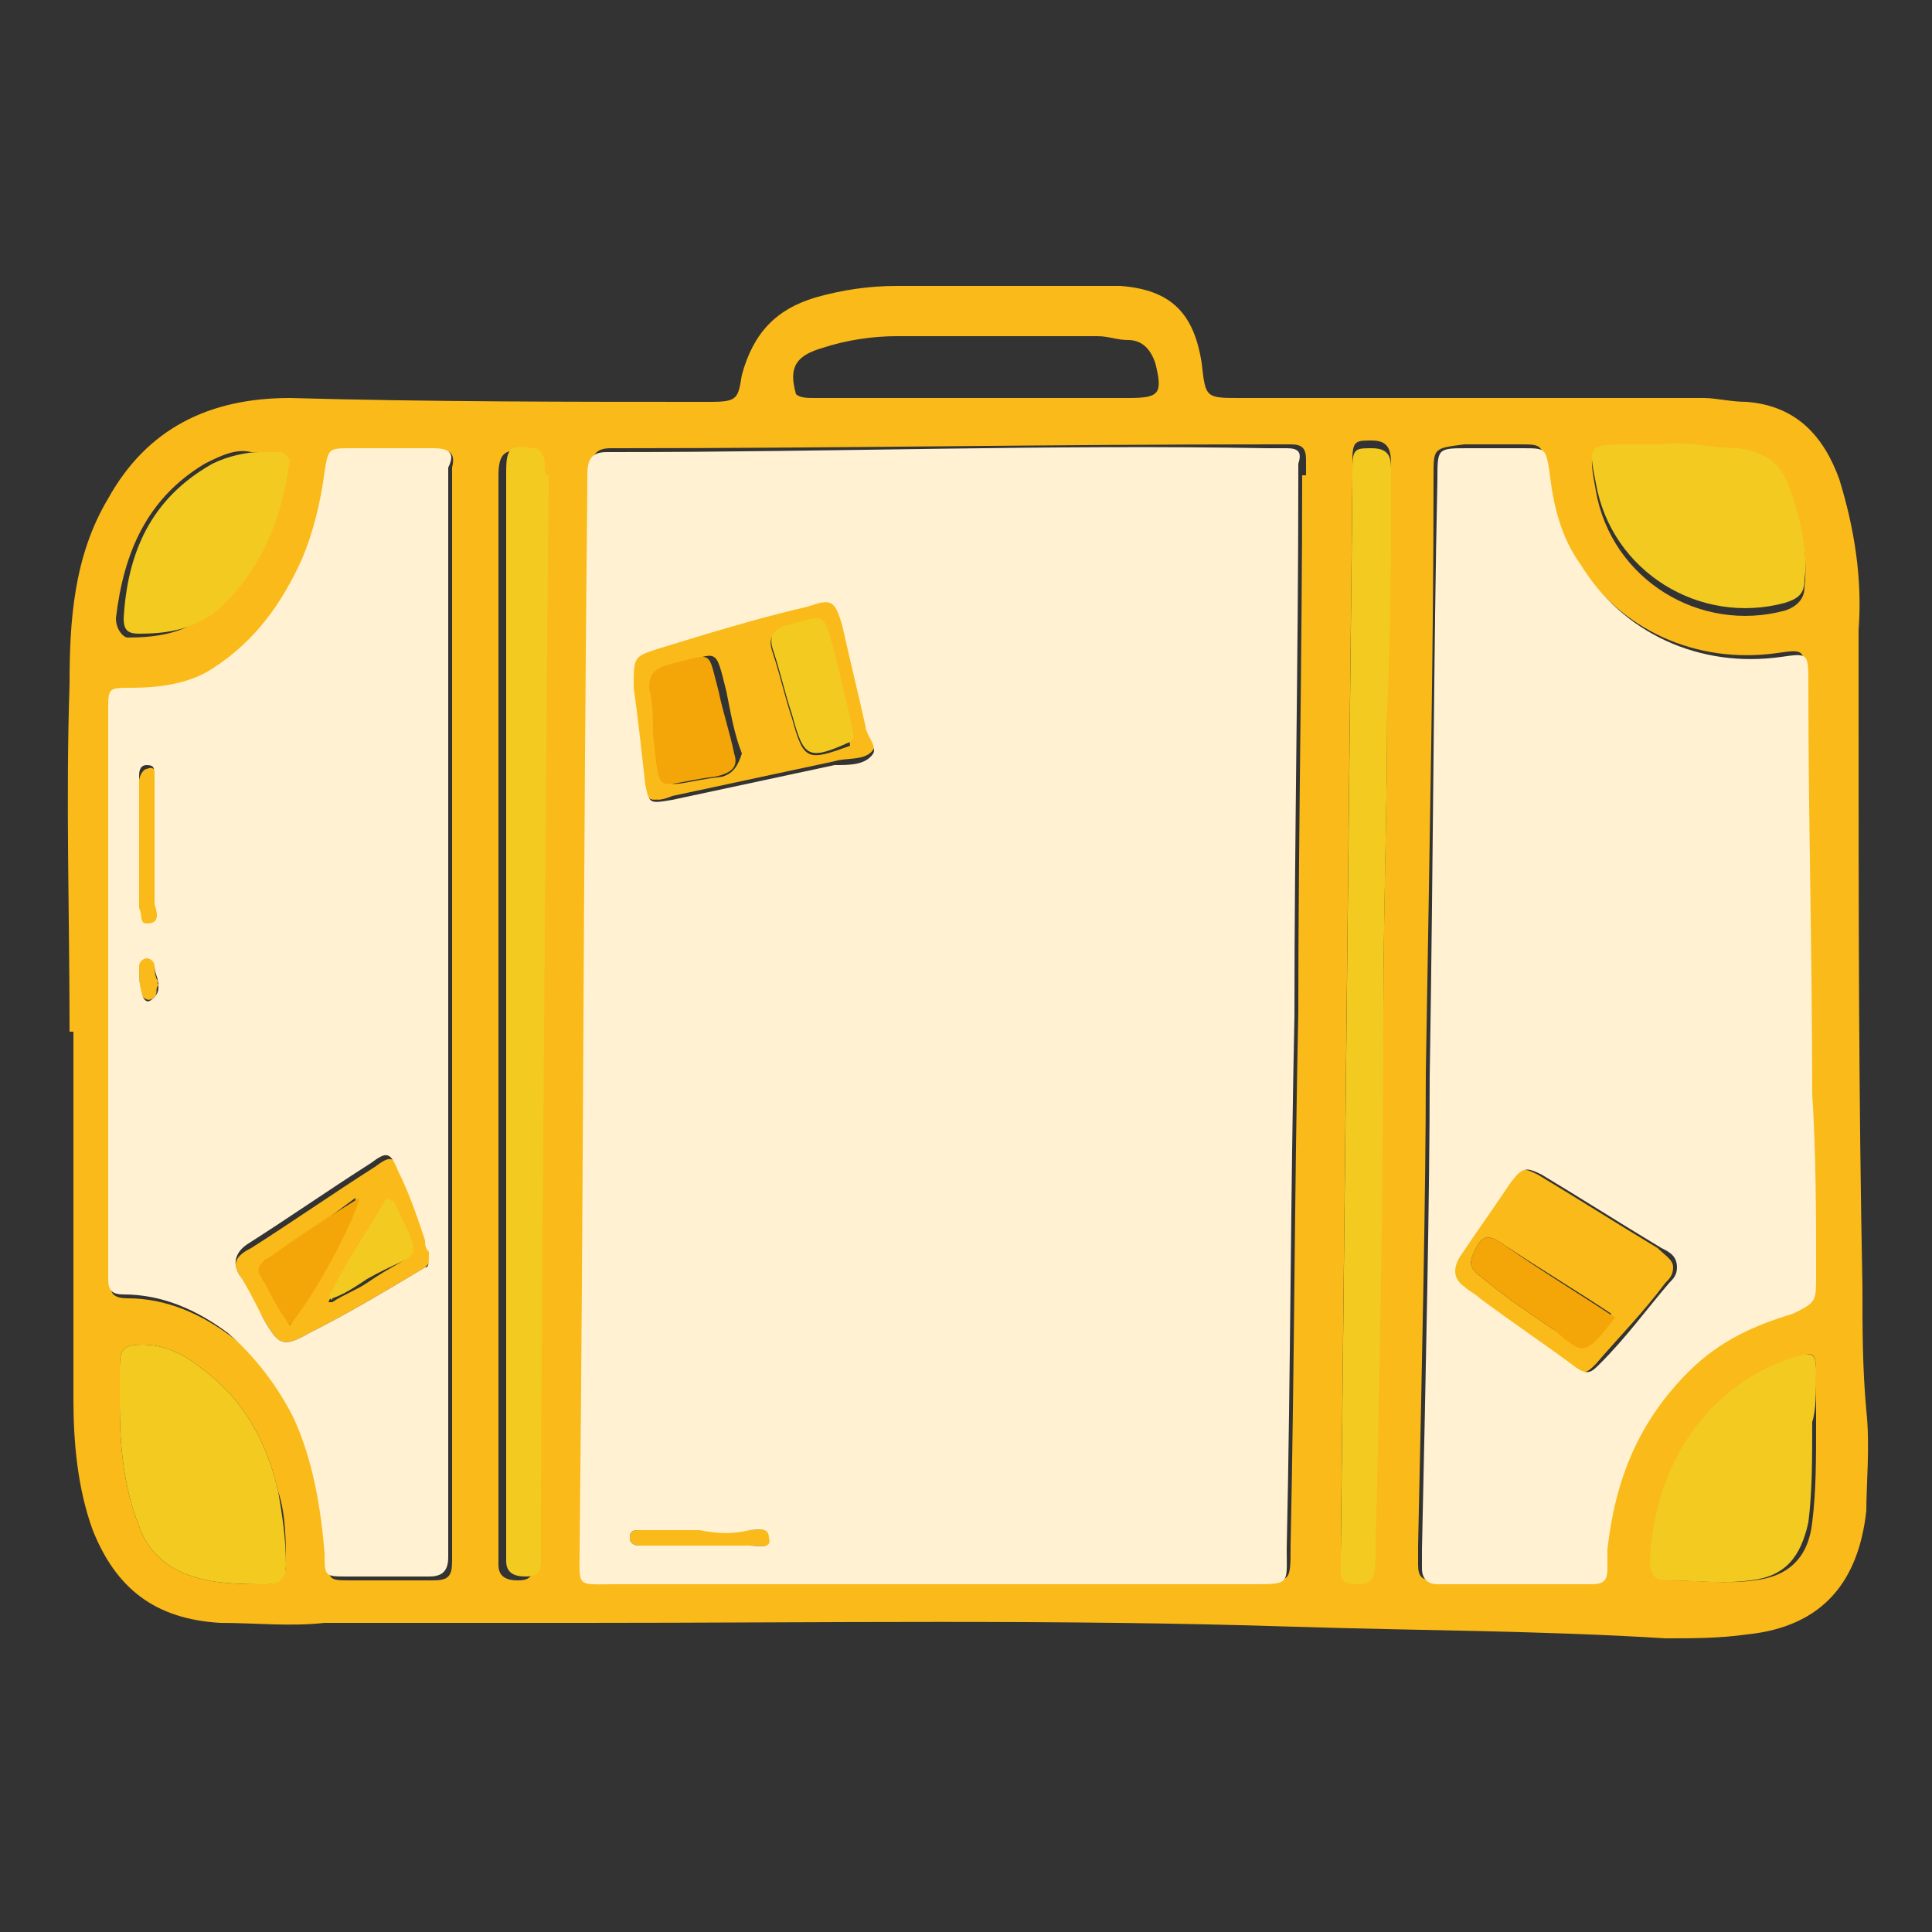 <?xml version="1.0" encoding="utf-8"?>
<!-- Generator: Adobe Illustrator 26.5.0, SVG Export Plug-In . SVG Version: 6.00 Build 0)  -->
<svg version="1.1" id="Layer_1" xmlns="http://www.w3.org/2000/svg" xmlns:xlink="http://www.w3.org/1999/xlink" x="0px" y="0px"
	 viewBox="0 0 50 50" style="enable-background:new 0 0 50 50;" xml:space="preserve">
<rect x="0" y="0" width="50" height="50" fill="#333333" stroke="none"/>
<style type="text/css">
	.st0{fill:#FABA19;}
	.st1{fill:#FFF1D2;}
	.st2{fill:#F4A608;}
	.st3{fill:#F2CA20;}
</style>
<g id="_x31_4">
	<path class="st0" d="M4,24.9c0-0.1-0.1-0.2-0.2-0.2c-0.1,0-0.2,0.1-0.2,0.2c0,0.3,0,0.6,0.1,0.8c0.1,0.1,0.2,0.1,0.3,0
		c0.1-0.1,0-0.2,0.1-0.3C4,25.3,4,25.1,4,24.9z M4.1,20.2c0-0.2,0-0.3-0.2-0.3c-0.1,0-0.2,0.2-0.2,0.3c0,0.6,0,1.1,0,1.7l0,0
		c0,0.6,0,1.1,0,1.7c0,0.1-0.1,0.3,0.2,0.4c0.2,0,0.3-0.2,0.3-0.4C4.1,22.4,4.1,21.3,4.1,20.2z M11.1,32.2c-0.2-0.6-0.4-1.2-0.7-1.8
		c-0.2-0.5-0.3-0.5-0.7-0.2c-1.1,0.7-2.1,1.4-3.2,2.1C6.1,32.5,6,32.7,6.2,33c0.2,0.4,0.4,0.8,0.6,1.1c0.4,0.7,0.5,0.8,1.2,0.4
		c1-0.5,2-1.1,3-1.7c0.1-0.1,0.2-0.2,0.2-0.3C11.1,32.4,11.1,32.3,11.1,32.2z M7.5,34.3c-0.3-0.5-0.5-0.9-0.7-1.2
		c-0.1-0.2-0.1-0.4,0.1-0.5c0.8-0.5,1.5-1,2.3-1.6C9.2,31.5,8.2,33.3,7.5,34.3z M9.5,33.2c-0.3,0.2-0.6,0.3-0.9,0.5c0,0,0,0-0.1,0
		c0.4-0.9,1-1.7,1.5-2.6c0.1,0.1,0.1,0.1,0.2,0.1C10.9,32.8,10.8,32.3,9.5,33.2z M42.9,32.3c-1-0.6-2.1-1.3-3.1-1.9
		c-0.4-0.2-0.5-0.2-0.8,0.2c-0.5,0.6-0.9,1.2-1.3,1.9c-0.2,0.3-0.2,0.6,0.1,0.8c0.1,0.1,0.3,0.2,0.4,0.3c0.8,0.6,1.7,1.2,2.5,1.8
		c0.3,0.2,0.4,0.1,0.6-0.1c0.6-0.7,1.2-1.3,1.8-2.1c0.1-0.1,0.2-0.2,0.2-0.4C43.3,32.6,43.1,32.5,42.9,32.3z M40.2,34.4
		c-0.6-0.4-1.2-0.8-1.8-1.3c-0.4-0.3-0.4-0.4-0.2-0.8c0.2-0.4,0.4-0.3,0.7-0.1c0.9,0.6,1.9,1.2,2.8,1.8C41.1,35,41.1,35,40.2,34.4z
		 M19.4,39.6c-0.4,0-0.8,0-1.3,0c-0.4,0-0.9,0-1.5,0c-0.2,0-0.3,0-0.3,0.2s0.2,0.2,0.3,0.2c0.6,0,1.2,0,1.7,0c0.4,0,0.7,0,1.1,0
		c0.2,0,0.6,0.1,0.6-0.2C20,39.5,19.6,39.6,19.4,39.6z M22.4,18.7c-0.2-0.9-0.4-1.7-0.6-2.6c-0.2-0.6-0.2-0.6-0.9-0.5
		c-1.3,0.4-2.6,0.8-3.9,1.1c-0.6,0.2-0.6,0.2-0.6,1c0.1,0.7,0.2,1.6,0.3,2.5c0.1,0.5,0.2,0.6,0.7,0.4c1.4-0.3,2.8-0.6,4.2-0.9
		c0.3-0.1,0.8,0,1-0.3C22.7,19.3,22.4,19,22.4,18.7z M18.7,20.1c-1.7,0.2-1.4,0.6-1.6-1.1C17,18.6,17,18.2,17,17.8
		c-0.1-0.3,0.1-0.5,0.5-0.6c1.1-0.3,1-0.5,1.3,0.7c0.1,0.5,0.2,1.1,0.4,1.6C19.1,19.8,19,20,18.7,20.1z M22,19.3
		c-1.1,0.4-1.2,0.4-1.5-0.7c-0.2-0.6-0.3-1.1-0.5-1.7c-0.1-0.3-0.1-0.5,0.3-0.6c1.1-0.3,1-0.4,1.3,0.7C21.7,17.7,21.9,18.5,22,19.3
		C22,19.2,22,19.3,22,19.3z M42.9,32.3c-1-0.6-2.1-1.3-3.1-1.9c-0.4-0.2-0.5-0.2-0.8,0.2c-0.5,0.6-0.9,1.2-1.3,1.9
		c-0.2,0.3-0.2,0.6,0.1,0.8c0.1,0.1,0.3,0.2,0.4,0.3c0.8,0.6,1.7,1.2,2.5,1.8c0.3,0.2,0.4,0.1,0.6-0.1c0.6-0.7,1.2-1.3,1.8-2.1
		c0.1-0.1,0.2-0.2,0.2-0.4C43.3,32.6,43.1,32.5,42.9,32.3z M40.2,34.4c-0.6-0.4-1.2-0.8-1.8-1.3c-0.4-0.3-0.4-0.4-0.2-0.8
		c0.2-0.4,0.4-0.3,0.7-0.1c0.9,0.6,1.9,1.2,2.8,1.8C41.1,35,41.1,35,40.2,34.4z M22.4,18.7c-0.2-0.9-0.4-1.7-0.6-2.6
		c-0.2-0.6-0.2-0.6-0.9-0.5c-1.3,0.4-2.6,0.8-3.9,1.1c-0.6,0.2-0.6,0.2-0.6,1c0.1,0.7,0.2,1.6,0.3,2.5c0.1,0.5,0.2,0.6,0.7,0.4
		c1.4-0.3,2.8-0.6,4.2-0.9c0.3-0.1,0.8,0,1-0.3C22.7,19.3,22.4,19,22.4,18.7z M18.7,20.1c-1.7,0.2-1.4,0.6-1.6-1.1
		C17,18.6,17,18.2,17,17.8c-0.1-0.3,0.1-0.5,0.5-0.6c1.1-0.3,1-0.5,1.3,0.7c0.1,0.5,0.2,1.1,0.4,1.6C19.1,19.8,19,20,18.7,20.1z
		 M22,19.3c-1.1,0.4-1.2,0.4-1.5-0.7c-0.2-0.6-0.3-1.1-0.5-1.7c-0.1-0.3-0.1-0.5,0.3-0.6c1.1-0.3,1-0.4,1.3,0.7
		C21.7,17.7,21.9,18.5,22,19.3C22,19.2,22,19.3,22,19.3z M19.4,39.6c-0.4,0-0.8,0-1.3,0c-0.4,0-0.9,0-1.5,0c-0.2,0-0.3,0-0.3,0.2
		s0.2,0.2,0.3,0.2c0.6,0,1.2,0,1.7,0c0.4,0,0.7,0,1.1,0c0.2,0,0.6,0.1,0.6-0.2C20,39.5,19.6,39.6,19.4,39.6z M11.1,32.2
		c-0.2-0.6-0.4-1.2-0.7-1.8c-0.2-0.5-0.3-0.5-0.7-0.2c-1.1,0.7-2.1,1.4-3.2,2.1C6.1,32.5,6,32.7,6.2,33c0.2,0.4,0.4,0.8,0.6,1.1
		c0.4,0.7,0.5,0.8,1.2,0.4c1-0.5,2-1.1,3-1.7c0.1-0.1,0.2-0.2,0.2-0.3C11.1,32.4,11.1,32.3,11.1,32.2z M7.5,34.3
		c-0.3-0.5-0.5-0.9-0.7-1.2c-0.1-0.2-0.1-0.4,0.1-0.5c0.8-0.5,1.5-1,2.3-1.6C9.2,31.5,8.2,33.3,7.5,34.3z M9.5,33.2
		c-0.3,0.2-0.6,0.3-0.9,0.5c0,0,0,0-0.1,0c0.4-0.9,1-1.7,1.5-2.6c0.1,0.1,0.1,0.1,0.2,0.1C10.9,32.8,10.8,32.3,9.5,33.2z M4.1,20.2
		c0-0.2,0-0.3-0.2-0.3c-0.1,0-0.2,0.2-0.2,0.3c0,0.6,0,1.1,0,1.7l0,0c0,0.6,0,1.1,0,1.7c0,0.1-0.1,0.3,0.2,0.4
		c0.2,0,0.3-0.2,0.3-0.4C4.1,22.4,4.1,21.3,4.1,20.2z M4,24.9c0-0.1-0.1-0.2-0.2-0.2c-0.1,0-0.2,0.1-0.2,0.2c0,0.3,0,0.6,0.1,0.8
		c0.1,0.1,0.2,0.1,0.3,0c0.1-0.1,0-0.2,0.1-0.3C4,25.3,4,25.1,4,24.9z M4,24.9c0-0.1-0.1-0.2-0.2-0.2c-0.1,0-0.2,0.1-0.2,0.2
		c0,0.3,0,0.6,0.1,0.8c0.1,0.1,0.2,0.1,0.3,0c0.1-0.1,0-0.2,0.1-0.3C4,25.3,4,25.1,4,24.9z M4.1,20.2c0-0.2,0-0.3-0.2-0.3
		c-0.1,0-0.2,0.2-0.2,0.3c0,0.6,0,1.1,0,1.7l0,0c0,0.6,0,1.1,0,1.7c0,0.1-0.1,0.3,0.2,0.4c0.2,0,0.3-0.2,0.3-0.4
		C4.1,22.4,4.1,21.3,4.1,20.2z M11.1,32.2c-0.2-0.6-0.4-1.2-0.7-1.8c-0.2-0.5-0.3-0.5-0.7-0.2c-1.1,0.7-2.1,1.4-3.2,2.1
		C6.1,32.5,6,32.7,6.2,33c0.2,0.4,0.4,0.8,0.6,1.1c0.4,0.7,0.5,0.8,1.2,0.4c1-0.5,2-1.1,3-1.7c0.1-0.1,0.2-0.2,0.2-0.3
		C11.1,32.4,11.1,32.3,11.1,32.2z M7.5,34.3c-0.3-0.5-0.5-0.9-0.7-1.2c-0.1-0.2-0.1-0.4,0.1-0.5c0.8-0.5,1.5-1,2.3-1.6
		C9.2,31.5,8.2,33.3,7.5,34.3z M9.5,33.2c-0.3,0.2-0.6,0.3-0.9,0.5c0,0,0,0-0.1,0c0.4-0.9,1-1.7,1.5-2.6c0.1,0.1,0.1,0.1,0.2,0.1
		C10.9,32.8,10.8,32.3,9.5,33.2z M19.4,39.6c-0.4,0-0.8,0-1.3,0c-0.4,0-0.9,0-1.5,0c-0.2,0-0.3,0-0.3,0.2s0.2,0.2,0.3,0.2
		c0.6,0,1.2,0,1.7,0c0.4,0,0.7,0,1.1,0c0.2,0,0.6,0.1,0.6-0.2C20,39.5,19.6,39.6,19.4,39.6z M22.4,18.7c-0.2-0.9-0.4-1.7-0.6-2.6
		c-0.2-0.6-0.2-0.6-0.9-0.5c-1.3,0.4-2.6,0.8-3.9,1.1c-0.6,0.2-0.6,0.2-0.6,1c0.1,0.7,0.2,1.6,0.3,2.5c0.1,0.5,0.2,0.6,0.7,0.4
		c1.4-0.3,2.8-0.6,4.2-0.9c0.3-0.1,0.8,0,1-0.3C22.7,19.3,22.4,19,22.4,18.7z M18.7,20.1c-1.7,0.2-1.4,0.6-1.6-1.1
		C17,18.6,17,18.2,17,17.8c-0.1-0.3,0.1-0.5,0.5-0.6c1.1-0.3,1-0.5,1.3,0.7c0.1,0.5,0.2,1.1,0.4,1.6C19.1,19.8,19,20,18.7,20.1z
		 M22,19.3c-1.1,0.4-1.2,0.4-1.5-0.7c-0.2-0.6-0.3-1.1-0.5-1.7c-0.1-0.3-0.1-0.5,0.3-0.6c1.1-0.3,1-0.4,1.3,0.7
		C21.7,17.7,21.9,18.5,22,19.3C22,19.2,22,19.3,22,19.3z M42.9,32.3c-1-0.6-2.1-1.3-3.1-1.9c-0.4-0.2-0.5-0.2-0.8,0.2
		c-0.5,0.6-0.9,1.2-1.3,1.9c-0.2,0.3-0.2,0.6,0.1,0.8c0.1,0.1,0.3,0.2,0.4,0.3c0.8,0.6,1.7,1.2,2.5,1.8c0.3,0.2,0.4,0.1,0.6-0.1
		c0.6-0.7,1.2-1.3,1.8-2.1c0.1-0.1,0.2-0.2,0.2-0.4C43.3,32.6,43.1,32.5,42.9,32.3z M40.2,34.4c-0.6-0.4-1.2-0.8-1.8-1.3
		c-0.4-0.3-0.4-0.4-0.2-0.8c0.2-0.4,0.4-0.3,0.7-0.1c0.9,0.6,1.9,1.2,2.8,1.8C41.1,35,41.1,35,40.2,34.4z M42.9,32.3
		c-1-0.6-2.1-1.3-3.1-1.9c-0.4-0.2-0.5-0.2-0.8,0.2c-0.5,0.6-0.9,1.2-1.3,1.9c-0.2,0.3-0.2,0.6,0.1,0.8c0.1,0.1,0.3,0.2,0.4,0.3
		c0.8,0.6,1.7,1.2,2.5,1.8c0.3,0.2,0.4,0.1,0.6-0.1c0.6-0.7,1.2-1.3,1.8-2.1c0.1-0.1,0.2-0.2,0.2-0.4C43.3,32.6,43.1,32.5,42.9,32.3
		z M40.2,34.4c-0.6-0.4-1.2-0.8-1.8-1.3c-0.4-0.3-0.4-0.4-0.2-0.8c0.2-0.4,0.4-0.3,0.7-0.1c0.9,0.6,1.9,1.2,2.8,1.8
		C41.1,35,41.1,35,40.2,34.4z M22.4,18.7c-0.2-0.9-0.4-1.7-0.6-2.6c-0.2-0.6-0.2-0.6-0.9-0.5c-1.3,0.4-2.6,0.8-3.9,1.1
		c-0.6,0.2-0.6,0.2-0.6,1c0.1,0.7,0.2,1.6,0.3,2.5c0.1,0.5,0.2,0.6,0.7,0.4c1.4-0.3,2.8-0.6,4.2-0.9c0.3-0.1,0.8,0,1-0.3
		C22.7,19.3,22.4,19,22.4,18.7z M18.7,20.1c-1.7,0.2-1.4,0.6-1.6-1.1C17,18.6,17,18.2,17,17.8c-0.1-0.3,0.1-0.5,0.5-0.6
		c1.1-0.3,1-0.5,1.3,0.7c0.1,0.5,0.2,1.1,0.4,1.6C19.1,19.8,19,20,18.7,20.1z M22,19.3c-1.1,0.4-1.2,0.4-1.5-0.7
		c-0.2-0.6-0.3-1.1-0.5-1.7c-0.1-0.3-0.1-0.5,0.3-0.6c1.1-0.3,1-0.4,1.3,0.7C21.7,17.7,21.9,18.5,22,19.3C22,19.2,22,19.3,22,19.3z
		 M19.4,39.6c-0.4,0-0.8,0-1.3,0c-0.4,0-0.9,0-1.5,0c-0.2,0-0.3,0-0.3,0.2s0.2,0.2,0.3,0.2c0.6,0,1.2,0,1.7,0c0.4,0,0.7,0,1.1,0
		c0.2,0,0.6,0.1,0.6-0.2C20,39.5,19.6,39.6,19.4,39.6z M11.1,32.2c-0.2-0.6-0.4-1.2-0.7-1.8c-0.2-0.5-0.3-0.5-0.7-0.2
		c-1.1,0.7-2.1,1.4-3.2,2.1C6.1,32.5,6,32.7,6.2,33c0.2,0.4,0.4,0.8,0.6,1.1c0.4,0.7,0.5,0.8,1.2,0.4c1-0.5,2-1.1,3-1.7
		c0.1-0.1,0.2-0.2,0.2-0.3C11.1,32.4,11.1,32.3,11.1,32.2z M7.5,34.3c-0.3-0.5-0.5-0.9-0.7-1.2c-0.1-0.2-0.1-0.4,0.1-0.5
		c0.8-0.5,1.5-1,2.3-1.6C9.2,31.5,8.2,33.3,7.5,34.3z M9.5,33.2c-0.3,0.2-0.6,0.3-0.9,0.5c0,0,0,0-0.1,0c0.4-0.9,1-1.7,1.5-2.6
		c0.1,0.1,0.1,0.1,0.2,0.1C10.9,32.8,10.8,32.3,9.5,33.2z M4.1,20.2c0-0.2,0-0.3-0.2-0.3c-0.1,0-0.2,0.2-0.2,0.3c0,0.6,0,1.1,0,1.7
		l0,0c0,0.6,0,1.1,0,1.7c0,0.1-0.1,0.3,0.2,0.4c0.2,0,0.3-0.2,0.3-0.4C4.1,22.4,4.1,21.3,4.1,20.2z M4,24.9c0-0.1-0.1-0.2-0.2-0.2
		c-0.1,0-0.2,0.1-0.2,0.2c0,0.3,0,0.6,0.1,0.8c0.1,0.1,0.2,0.1,0.3,0c0.1-0.1,0-0.2,0.1-0.3C4,25.3,4,25.1,4,24.9z M4,24.9
		c0-0.1-0.1-0.2-0.2-0.2c-0.1,0-0.2,0.1-0.2,0.2c0,0.3,0,0.6,0.1,0.8c0.1,0.1,0.2,0.1,0.3,0c0.1-0.1,0-0.2,0.1-0.3
		C4,25.3,4,25.1,4,24.9z M4.1,20.2c0-0.2,0-0.3-0.2-0.3c-0.1,0-0.2,0.2-0.2,0.3c0,0.6,0,1.1,0,1.7l0,0c0,0.6,0,1.1,0,1.7
		c0,0.1-0.1,0.3,0.2,0.4c0.2,0,0.3-0.2,0.3-0.4C4.1,22.4,4.1,21.3,4.1,20.2z M11.1,32.2c-0.2-0.6-0.4-1.2-0.7-1.8
		c-0.2-0.5-0.3-0.5-0.7-0.2c-1.1,0.7-2.1,1.4-3.2,2.1C6.1,32.5,6,32.7,6.2,33c0.2,0.4,0.4,0.8,0.6,1.1c0.4,0.7,0.5,0.8,1.2,0.4
		c1-0.5,2-1.1,3-1.7c0.1-0.1,0.2-0.2,0.2-0.3C11.1,32.4,11.1,32.3,11.1,32.2z M7.5,34.3c-0.3-0.5-0.5-0.9-0.7-1.2
		c-0.1-0.2-0.1-0.4,0.1-0.5c0.8-0.5,1.5-1,2.3-1.6C9.2,31.5,8.2,33.3,7.5,34.3z M9.5,33.2c-0.3,0.2-0.6,0.3-0.9,0.5c0,0,0,0-0.1,0
		c0.4-0.9,1-1.7,1.5-2.6c0.1,0.1,0.1,0.1,0.2,0.1C10.9,32.8,10.8,32.3,9.5,33.2z M19.4,39.6c-0.4,0-0.8,0-1.3,0c-0.4,0-0.9,0-1.5,0
		c-0.2,0-0.3,0-0.3,0.2s0.2,0.2,0.3,0.2c0.6,0,1.2,0,1.7,0c0.4,0,0.7,0,1.1,0c0.2,0,0.6,0.1,0.6-0.2C20,39.5,19.6,39.6,19.4,39.6z
		 M22.4,18.7c-0.2-0.9-0.4-1.7-0.6-2.6c-0.2-0.6-0.2-0.6-0.9-0.5c-1.3,0.4-2.6,0.8-3.9,1.1c-0.6,0.2-0.6,0.2-0.6,1
		c0.1,0.7,0.2,1.6,0.3,2.5c0.1,0.5,0.2,0.6,0.7,0.4c1.4-0.3,2.8-0.6,4.2-0.9c0.3-0.1,0.8,0,1-0.3C22.7,19.3,22.4,19,22.4,18.7z
		 M18.7,20.1c-1.7,0.2-1.4,0.6-1.6-1.1C17,18.6,17,18.2,17,17.8c-0.1-0.3,0.1-0.5,0.5-0.6c1.1-0.3,1-0.5,1.3,0.7
		c0.1,0.5,0.2,1.1,0.4,1.6C19.1,19.8,19,20,18.7,20.1z M22,19.3c-1.1,0.4-1.2,0.4-1.5-0.7c-0.2-0.6-0.3-1.1-0.5-1.7
		c-0.1-0.3-0.1-0.5,0.3-0.6c1.1-0.3,1-0.4,1.3,0.7C21.7,17.7,21.9,18.5,22,19.3C22,19.2,22,19.3,22,19.3z M42.9,32.3
		c-1-0.6-2.1-1.3-3.1-1.9c-0.4-0.2-0.5-0.2-0.8,0.2c-0.5,0.6-0.9,1.2-1.3,1.9c-0.2,0.3-0.2,0.6,0.1,0.8c0.1,0.1,0.3,0.2,0.4,0.3
		c0.8,0.6,1.7,1.2,2.5,1.8c0.3,0.2,0.4,0.1,0.6-0.1c0.6-0.7,1.2-1.3,1.8-2.1c0.1-0.1,0.2-0.2,0.2-0.4C43.3,32.6,43.1,32.5,42.9,32.3
		z M40.2,34.4c-0.6-0.4-1.2-0.8-1.8-1.3c-0.4-0.3-0.4-0.4-0.2-0.8c0.2-0.4,0.4-0.3,0.7-0.1c0.9,0.6,1.9,1.2,2.8,1.8
		C41.1,35,41.1,35,40.2,34.4z M42.9,32.3c-1-0.6-2.1-1.3-3.1-1.9c-0.4-0.2-0.5-0.2-0.8,0.2c-0.5,0.6-0.9,1.2-1.3,1.9
		c-0.2,0.3-0.2,0.6,0.1,0.8c0.1,0.1,0.3,0.2,0.4,0.3c0.8,0.6,1.7,1.2,2.5,1.8c0.3,0.2,0.4,0.1,0.6-0.1c0.6-0.7,1.2-1.3,1.8-2.1
		c0.1-0.1,0.2-0.2,0.2-0.4C43.3,32.6,43.1,32.5,42.9,32.3z M40.2,34.4c-0.6-0.4-1.2-0.8-1.8-1.3c-0.4-0.3-0.4-0.4-0.2-0.8
		c0.2-0.4,0.4-0.3,0.7-0.1c0.9,0.6,1.9,1.2,2.8,1.8C41.1,35,41.1,35,40.2,34.4z M22.4,18.7c-0.2-0.9-0.4-1.7-0.6-2.6
		c-0.2-0.6-0.2-0.6-0.9-0.5c-1.3,0.4-2.6,0.8-3.9,1.1c-0.6,0.2-0.6,0.2-0.6,1c0.1,0.7,0.2,1.6,0.3,2.5c0.1,0.5,0.2,0.6,0.7,0.4
		c1.4-0.3,2.8-0.6,4.2-0.9c0.3-0.1,0.8,0,1-0.3C22.7,19.3,22.4,19,22.4,18.7z M18.7,20.1c-1.7,0.2-1.4,0.6-1.6-1.1
		C17,18.6,17,18.2,17,17.8c-0.1-0.3,0.1-0.5,0.5-0.6c1.1-0.3,1-0.5,1.3,0.7c0.1,0.5,0.2,1.1,0.4,1.6C19.1,19.8,19,20,18.7,20.1z
		 M22,19.3c-1.1,0.4-1.2,0.4-1.5-0.7c-0.2-0.6-0.3-1.1-0.5-1.7c-0.1-0.3-0.1-0.5,0.3-0.6c1.1-0.3,1-0.4,1.3,0.7
		C21.7,17.7,21.9,18.5,22,19.3C22,19.2,22,19.3,22,19.3z M19.4,39.6c-0.4,0-0.8,0-1.3,0c-0.4,0-0.9,0-1.5,0c-0.2,0-0.3,0-0.3,0.2
		s0.2,0.2,0.3,0.2c0.6,0,1.2,0,1.7,0c0.4,0,0.7,0,1.1,0c0.2,0,0.6,0.1,0.6-0.2C20,39.5,19.6,39.6,19.4,39.6z M11.1,32.2
		c-0.2-0.6-0.4-1.2-0.7-1.8c-0.2-0.5-0.3-0.5-0.7-0.2c-1.1,0.7-2.1,1.4-3.2,2.1C6.1,32.5,6,32.7,6.2,33c0.2,0.4,0.4,0.8,0.6,1.1
		c0.4,0.7,0.5,0.8,1.2,0.4c1-0.5,2-1.1,3-1.7c0.1-0.1,0.2-0.2,0.2-0.3C11.1,32.4,11.1,32.3,11.1,32.2z M7.5,34.3
		c-0.3-0.5-0.5-0.9-0.7-1.2c-0.1-0.2-0.1-0.4,0.1-0.5c0.8-0.5,1.5-1,2.3-1.6C9.2,31.5,8.2,33.3,7.5,34.3z M9.5,33.2
		c-0.3,0.2-0.6,0.3-0.9,0.5c0,0,0,0-0.1,0c0.4-0.9,1-1.7,1.5-2.6c0.1,0.1,0.1,0.1,0.2,0.1C10.9,32.8,10.8,32.3,9.5,33.2z M4.1,20.2
		c0-0.2,0-0.3-0.2-0.3c-0.1,0-0.2,0.2-0.2,0.3c0,0.6,0,1.1,0,1.7l0,0c0,0.6,0,1.1,0,1.7c0,0.1-0.1,0.3,0.2,0.4
		c0.2,0,0.3-0.2,0.3-0.4C4.1,22.4,4.1,21.3,4.1,20.2z M4,24.9c0-0.1-0.1-0.2-0.2-0.2c-0.1,0-0.2,0.1-0.2,0.2c0,0.3,0,0.6,0.1,0.8
		c0.1,0.1,0.2,0.1,0.3,0c0.1-0.1,0-0.2,0.1-0.3C4,25.3,4,25.1,4,24.9z M4,24.9c0-0.1-0.1-0.2-0.2-0.2c-0.1,0-0.2,0.1-0.2,0.2
		c0,0.3,0,0.6,0.1,0.8c0.1,0.1,0.2,0.1,0.3,0c0.1-0.1,0-0.2,0.1-0.3C4,25.3,4,25.1,4,24.9z M4.1,20.2c0-0.2,0-0.3-0.2-0.3
		c-0.1,0-0.2,0.2-0.2,0.3c0,0.6,0,1.1,0,1.7l0,0c0,0.6,0,1.1,0,1.7c0,0.1-0.1,0.3,0.2,0.4c0.2,0,0.3-0.2,0.3-0.4
		C4.1,22.4,4.1,21.3,4.1,20.2z M11.1,32.2c-0.2-0.6-0.4-1.2-0.7-1.8c-0.2-0.5-0.3-0.5-0.7-0.2c-1.1,0.7-2.1,1.4-3.2,2.1
		C6.1,32.5,6,32.7,6.2,33c0.2,0.4,0.4,0.8,0.6,1.1c0.4,0.7,0.5,0.8,1.2,0.4c1-0.5,2-1.1,3-1.7c0.1-0.1,0.2-0.2,0.2-0.3
		C11.1,32.4,11.1,32.3,11.1,32.2z M7.5,34.3c-0.3-0.5-0.5-0.9-0.7-1.2c-0.1-0.2-0.1-0.4,0.1-0.5c0.8-0.5,1.5-1,2.3-1.6
		C9.2,31.5,8.2,33.3,7.5,34.3z M9.5,33.2c-0.3,0.2-0.6,0.3-0.9,0.5c0,0,0,0-0.1,0c0.4-0.9,1-1.7,1.5-2.6c0.1,0.1,0.1,0.1,0.2,0.1
		C10.9,32.8,10.8,32.3,9.5,33.2z M19.4,39.6c-0.4,0-0.8,0-1.3,0c-0.4,0-0.9,0-1.5,0c-0.2,0-0.3,0-0.3,0.2s0.2,0.2,0.3,0.2
		c0.6,0,1.2,0,1.7,0c0.4,0,0.7,0,1.1,0c0.2,0,0.6,0.1,0.6-0.2C20,39.5,19.6,39.6,19.4,39.6z M22.4,18.7c-0.2-0.9-0.4-1.7-0.6-2.6
		c-0.2-0.6-0.2-0.6-0.9-0.5c-1.3,0.4-2.6,0.8-3.9,1.1c-0.6,0.2-0.6,0.2-0.6,1c0.1,0.7,0.2,1.6,0.3,2.5c0.1,0.5,0.2,0.6,0.7,0.4
		c1.4-0.3,2.8-0.6,4.2-0.9c0.3-0.1,0.8,0,1-0.3C22.7,19.3,22.4,19,22.4,18.7z M18.7,20.1c-1.7,0.2-1.4,0.6-1.6-1.1
		C17,18.6,17,18.2,17,17.8c-0.1-0.3,0.1-0.5,0.5-0.6c1.1-0.3,1-0.5,1.3,0.7c0.1,0.5,0.2,1.1,0.4,1.6C19.1,19.8,19,20,18.7,20.1z
		 M22,19.3c-1.1,0.4-1.2,0.4-1.5-0.7c-0.2-0.6-0.3-1.1-0.5-1.7c-0.1-0.3-0.1-0.5,0.3-0.6c1.1-0.3,1-0.4,1.3,0.7
		C21.7,17.7,21.9,18.5,22,19.3C22,19.2,22,19.3,22,19.3z M42.9,32.3c-1-0.6-2.1-1.3-3.1-1.9c-0.4-0.2-0.5-0.2-0.8,0.2
		c-0.5,0.6-0.9,1.2-1.3,1.9c-0.2,0.3-0.2,0.6,0.1,0.8c0.1,0.1,0.3,0.2,0.4,0.3c0.8,0.6,1.7,1.2,2.5,1.8c0.3,0.2,0.4,0.1,0.6-0.1
		c0.6-0.7,1.2-1.3,1.8-2.1c0.1-0.1,0.2-0.2,0.2-0.4C43.3,32.6,43.1,32.5,42.9,32.3z M40.2,34.4c-0.6-0.4-1.2-0.8-1.8-1.3
		c-0.4-0.3-0.4-0.4-0.2-0.8c0.2-0.4,0.4-0.3,0.7-0.1c0.9,0.6,1.9,1.2,2.8,1.8C41.1,35,41.1,35,40.2,34.4z M42.9,32.3
		c-1-0.6-2.1-1.3-3.1-1.9c-0.4-0.2-0.5-0.2-0.8,0.2c-0.5,0.6-0.9,1.2-1.3,1.9c-0.2,0.3-0.2,0.6,0.1,0.8c0.1,0.1,0.3,0.2,0.4,0.3
		c0.8,0.6,1.7,1.2,2.5,1.8c0.3,0.2,0.4,0.1,0.6-0.1c0.6-0.7,1.2-1.3,1.8-2.1c0.1-0.1,0.2-0.2,0.2-0.4C43.3,32.6,43.1,32.5,42.9,32.3
		z M40.2,34.4c-0.6-0.4-1.2-0.8-1.8-1.3c-0.4-0.3-0.4-0.4-0.2-0.8c0.2-0.4,0.4-0.3,0.7-0.1c0.9,0.6,1.9,1.2,2.8,1.8
		C41.1,35,41.1,35,40.2,34.4z M22.4,18.7c-0.2-0.9-0.4-1.7-0.6-2.6c-0.2-0.6-0.2-0.6-0.9-0.5c-1.3,0.4-2.6,0.8-3.9,1.1
		c-0.6,0.2-0.6,0.2-0.6,1c0.1,0.7,0.2,1.6,0.3,2.5c0.1,0.5,0.2,0.6,0.7,0.4c1.4-0.3,2.8-0.6,4.2-0.9c0.3-0.1,0.8,0,1-0.3
		C22.7,19.3,22.4,19,22.4,18.7z M18.7,20.1c-1.7,0.2-1.4,0.6-1.6-1.1C17,18.6,17,18.2,17,17.8c-0.1-0.3,0.1-0.5,0.5-0.6
		c1.1-0.3,1-0.5,1.3,0.7c0.1,0.5,0.2,1.1,0.4,1.6C19.1,19.8,19,20,18.7,20.1z M22,19.3c-1.1,0.4-1.2,0.4-1.5-0.7
		c-0.2-0.6-0.3-1.1-0.5-1.7c-0.1-0.3-0.1-0.5,0.3-0.6c1.1-0.3,1-0.4,1.3,0.7C21.7,17.7,21.9,18.5,22,19.3C22,19.2,22,19.3,22,19.3z
		 M19.4,39.6c-0.4,0-0.8,0-1.3,0c-0.4,0-0.9,0-1.5,0c-0.2,0-0.3,0-0.3,0.2s0.2,0.2,0.3,0.2c0.6,0,1.2,0,1.7,0c0.4,0,0.7,0,1.1,0
		c0.2,0,0.6,0.1,0.6-0.2C20,39.5,19.6,39.6,19.4,39.6z M11.1,32.2c-0.2-0.6-0.4-1.2-0.7-1.8c-0.2-0.5-0.3-0.5-0.7-0.2
		c-1.1,0.7-2.1,1.4-3.2,2.1C6.1,32.5,6,32.7,6.2,33c0.2,0.4,0.4,0.8,0.6,1.1c0.4,0.7,0.5,0.8,1.2,0.4c1-0.5,2-1.1,3-1.7
		c0.1-0.1,0.2-0.2,0.2-0.3C11.1,32.4,11.1,32.3,11.1,32.2z M7.5,34.3c-0.3-0.5-0.5-0.9-0.7-1.2c-0.1-0.2-0.1-0.4,0.1-0.5
		c0.8-0.5,1.5-1,2.3-1.6C9.2,31.5,8.2,33.3,7.5,34.3z M9.5,33.2c-0.3,0.2-0.6,0.3-0.9,0.5c0,0,0,0-0.1,0c0.4-0.9,1-1.7,1.5-2.6
		c0.1,0.1,0.1,0.1,0.2,0.1C10.9,32.8,10.8,32.3,9.5,33.2z M4.1,20.2c0-0.2,0-0.3-0.2-0.3c-0.1,0-0.2,0.2-0.2,0.3c0,0.6,0,1.1,0,1.7
		l0,0c0,0.6,0,1.1,0,1.7c0,0.1-0.1,0.3,0.2,0.4c0.2,0,0.3-0.2,0.3-0.4C4.1,22.4,4.1,21.3,4.1,20.2z M4,24.9c0-0.1-0.1-0.2-0.2-0.2
		c-0.1,0-0.2,0.1-0.2,0.2c0,0.3,0,0.6,0.1,0.8c0.1,0.1,0.2,0.1,0.3,0c0.1-0.1,0-0.2,0.1-0.3C4,25.3,4,25.1,4,24.9z M4,24.9
		c0-0.1-0.1-0.2-0.2-0.2c-0.1,0-0.2,0.1-0.2,0.2c0,0.3,0,0.6,0.1,0.8c0.1,0.1,0.2,0.1,0.3,0c0.1-0.1,0-0.2,0.1-0.3
		C4,25.3,4,25.1,4,24.9z M4.1,20.2c0-0.2,0-0.3-0.2-0.3c-0.1,0-0.2,0.2-0.2,0.3c0,0.6,0,1.1,0,1.7l0,0c0,0.6,0,1.1,0,1.7
		c0,0.1-0.1,0.3,0.2,0.4c0.2,0,0.3-0.2,0.3-0.4C4.1,22.4,4.1,21.3,4.1,20.2z M11.1,32.2c-0.2-0.6-0.4-1.2-0.7-1.8
		c-0.2-0.5-0.3-0.5-0.7-0.2c-1.1,0.7-2.1,1.4-3.2,2.1C6.1,32.5,6,32.7,6.2,33c0.2,0.4,0.4,0.8,0.6,1.1c0.4,0.7,0.5,0.8,1.2,0.4
		c1-0.5,2-1.1,3-1.7c0.1-0.1,0.2-0.2,0.2-0.3C11.1,32.4,11.1,32.3,11.1,32.2z M7.5,34.3c-0.3-0.5-0.5-0.9-0.7-1.2
		c-0.1-0.2-0.1-0.4,0.1-0.5c0.8-0.5,1.5-1,2.3-1.6C9.2,31.5,8.2,33.3,7.5,34.3z M9.5,33.2c-0.3,0.2-0.6,0.3-0.9,0.5c0,0,0,0-0.1,0
		c0.4-0.9,1-1.7,1.5-2.6c0.1,0.1,0.1,0.1,0.2,0.1C10.9,32.8,10.8,32.3,9.5,33.2z M19.4,39.6c-0.4,0-0.8,0-1.3,0c-0.4,0-0.9,0-1.5,0
		c-0.2,0-0.3,0-0.3,0.2s0.2,0.2,0.3,0.2c0.6,0,1.2,0,1.7,0c0.4,0,0.7,0,1.1,0c0.2,0,0.6,0.1,0.6-0.2C20,39.5,19.6,39.6,19.4,39.6z
		 M22.4,18.7c-0.2-0.9-0.4-1.7-0.6-2.6c-0.2-0.6-0.2-0.6-0.9-0.5c-1.3,0.4-2.6,0.8-3.9,1.1c-0.6,0.2-0.6,0.2-0.6,1
		c0.1,0.7,0.2,1.6,0.3,2.5c0.1,0.5,0.2,0.6,0.7,0.4c1.4-0.3,2.8-0.6,4.2-0.9c0.3-0.1,0.8,0,1-0.3C22.7,19.3,22.4,19,22.4,18.7z
		 M18.7,20.1c-1.7,0.2-1.4,0.6-1.6-1.1C17,18.6,17,18.2,17,17.8c-0.1-0.3,0.1-0.5,0.5-0.6c1.1-0.3,1-0.5,1.3,0.7
		c0.1,0.5,0.2,1.1,0.4,1.6C19.1,19.8,19,20,18.7,20.1z M22,19.3c-1.1,0.4-1.2,0.4-1.5-0.7c-0.2-0.6-0.3-1.1-0.5-1.7
		c-0.1-0.3-0.1-0.5,0.3-0.6c1.1-0.3,1-0.4,1.3,0.7C21.7,17.7,21.9,18.5,22,19.3C22,19.2,22,19.3,22,19.3z M42.9,32.3
		c-1-0.6-2.1-1.3-3.1-1.9c-0.4-0.2-0.5-0.2-0.8,0.2c-0.5,0.6-0.9,1.2-1.3,1.9c-0.2,0.3-0.2,0.6,0.1,0.8c0.1,0.1,0.3,0.2,0.4,0.3
		c0.8,0.6,1.7,1.2,2.5,1.8c0.3,0.2,0.4,0.1,0.6-0.1c0.6-0.7,1.2-1.3,1.8-2.1c0.1-0.1,0.2-0.2,0.2-0.4C43.3,32.6,43.1,32.5,42.9,32.3
		z M40.2,34.4c-0.6-0.4-1.2-0.8-1.8-1.3c-0.4-0.3-0.4-0.4-0.2-0.8c0.2-0.4,0.4-0.3,0.7-0.1c0.9,0.6,1.9,1.2,2.8,1.8
		C41.1,35,41.1,35,40.2,34.4z M42.9,32.3c-1-0.6-2.1-1.3-3.1-1.9c-0.4-0.2-0.5-0.2-0.8,0.2c-0.5,0.6-0.9,1.2-1.3,1.9
		c-0.2,0.3-0.2,0.6,0.1,0.8c0.1,0.1,0.3,0.2,0.4,0.3c0.8,0.6,1.7,1.2,2.5,1.8c0.3,0.2,0.4,0.1,0.6-0.1c0.6-0.7,1.2-1.3,1.8-2.1
		c0.1-0.1,0.2-0.2,0.2-0.4C43.3,32.6,43.1,32.5,42.9,32.3z M40.2,34.4c-0.6-0.4-1.2-0.8-1.8-1.3c-0.4-0.3-0.4-0.4-0.2-0.8
		c0.2-0.4,0.4-0.3,0.7-0.1c0.9,0.6,1.9,1.2,2.8,1.8C41.1,35,41.1,35,40.2,34.4z M22.4,18.7c-0.2-0.9-0.4-1.7-0.6-2.6
		c-0.2-0.6-0.2-0.6-0.9-0.5c-1.3,0.4-2.6,0.8-3.9,1.1c-0.6,0.2-0.6,0.2-0.6,1c0.1,0.7,0.2,1.6,0.3,2.5c0.1,0.5,0.2,0.6,0.7,0.4
		c1.4-0.3,2.8-0.6,4.2-0.9c0.3-0.1,0.8,0,1-0.3C22.7,19.3,22.4,19,22.4,18.7z M18.7,20.1c-1.7,0.2-1.4,0.6-1.6-1.1
		C17,18.6,17,18.2,17,17.8c-0.1-0.3,0.1-0.5,0.5-0.6c1.1-0.3,1-0.5,1.3,0.7c0.1,0.5,0.2,1.1,0.4,1.6C19.1,19.8,19,20,18.7,20.1z
		 M22,19.3c-1.1,0.4-1.2,0.4-1.5-0.7c-0.2-0.6-0.3-1.1-0.5-1.7c-0.1-0.3-0.1-0.5,0.3-0.6c1.1-0.3,1-0.4,1.3,0.7
		C21.7,17.7,21.9,18.5,22,19.3C22,19.2,22,19.3,22,19.3z M19.4,39.6c-0.4,0-0.8,0-1.3,0c-0.4,0-0.9,0-1.5,0c-0.2,0-0.3,0-0.3,0.2
		s0.2,0.2,0.3,0.2c0.6,0,1.2,0,1.7,0c0.4,0,0.7,0,1.1,0c0.2,0,0.6,0.1,0.6-0.2C20,39.5,19.6,39.6,19.4,39.6z M11.1,32.2
		c-0.2-0.6-0.4-1.2-0.7-1.8c-0.2-0.5-0.3-0.5-0.7-0.2c-1.1,0.7-2.1,1.4-3.2,2.1C6.1,32.5,6,32.7,6.2,33c0.2,0.4,0.4,0.8,0.6,1.1
		c0.4,0.7,0.5,0.8,1.2,0.4c1-0.5,2-1.1,3-1.7c0.1-0.1,0.2-0.2,0.2-0.3C11.1,32.4,11.1,32.3,11.1,32.2z M7.5,34.3
		c-0.3-0.5-0.5-0.9-0.7-1.2c-0.1-0.2-0.1-0.4,0.1-0.5c0.8-0.5,1.5-1,2.3-1.6C9.2,31.5,8.2,33.3,7.5,34.3z M9.5,33.2
		c-0.3,0.2-0.6,0.3-0.9,0.5c0,0,0,0-0.1,0c0.4-0.9,1-1.7,1.5-2.6c0.1,0.1,0.1,0.1,0.2,0.1C10.9,32.8,10.8,32.3,9.5,33.2z M4.1,20.2
		c0-0.2,0-0.3-0.2-0.3c-0.1,0-0.2,0.2-0.2,0.3c0,0.6,0,1.1,0,1.7l0,0c0,0.6,0,1.1,0,1.7c0,0.1-0.1,0.3,0.2,0.4
		c0.2,0,0.3-0.2,0.3-0.4C4.1,22.4,4.1,21.3,4.1,20.2z M4,24.9c0-0.1-0.1-0.2-0.2-0.2c-0.1,0-0.2,0.1-0.2,0.2c0,0.3,0,0.6,0.1,0.8
		c0.1,0.1,0.2,0.1,0.3,0c0.1-0.1,0-0.2,0.1-0.3C4,25.3,4,25.1,4,24.9z M4,24.9c0-0.1-0.1-0.2-0.2-0.2c-0.1,0-0.2,0.1-0.2,0.2
		c0,0.3,0,0.6,0.1,0.8c0.1,0.1,0.2,0.1,0.3,0c0.1-0.1,0-0.2,0.1-0.3C4,25.3,4,25.1,4,24.9z M4.1,20.2c0-0.2,0-0.3-0.2-0.3
		c-0.1,0-0.2,0.2-0.2,0.3c0,0.6,0,1.1,0,1.7l0,0c0,0.6,0,1.1,0,1.7c0,0.1-0.1,0.3,0.2,0.4c0.2,0,0.3-0.2,0.3-0.4
		C4.1,22.4,4.1,21.3,4.1,20.2z M11.1,32.2c-0.2-0.6-0.4-1.2-0.7-1.8c-0.2-0.5-0.3-0.5-0.7-0.2c-1.1,0.7-2.1,1.4-3.2,2.1
		C6.1,32.5,6,32.7,6.2,33c0.2,0.4,0.4,0.8,0.6,1.1c0.4,0.7,0.5,0.8,1.2,0.4c1-0.5,2-1.1,3-1.7c0.1-0.1,0.2-0.2,0.2-0.3
		C11.1,32.4,11.1,32.3,11.1,32.2z M7.5,34.3c-0.3-0.5-0.5-0.9-0.7-1.2c-0.1-0.2-0.1-0.4,0.1-0.5c0.8-0.5,1.5-1,2.3-1.6
		C9.2,31.5,8.2,33.3,7.5,34.3z M9.5,33.2c-0.3,0.2-0.6,0.3-0.9,0.5c0,0,0,0-0.1,0c0.4-0.9,1-1.7,1.5-2.6c0.1,0.1,0.1,0.1,0.2,0.1
		C10.9,32.8,10.8,32.3,9.5,33.2z M19.4,39.6c-0.4,0-0.8,0-1.3,0c-0.4,0-0.9,0-1.5,0c-0.2,0-0.3,0-0.3,0.2s0.2,0.2,0.3,0.2
		c0.6,0,1.2,0,1.7,0c0.4,0,0.7,0,1.1,0c0.2,0,0.6,0.1,0.6-0.2C20,39.5,19.6,39.6,19.4,39.6z M22.4,18.7c-0.2-0.9-0.4-1.7-0.6-2.6
		c-0.2-0.6-0.2-0.6-0.9-0.5c-1.3,0.4-2.6,0.8-3.9,1.1c-0.6,0.2-0.6,0.2-0.6,1c0.1,0.7,0.2,1.6,0.3,2.5c0.1,0.5,0.2,0.6,0.7,0.4
		c1.4-0.3,2.8-0.6,4.2-0.9c0.3-0.1,0.8,0,1-0.3C22.7,19.3,22.4,19,22.4,18.7z M18.7,20.1c-1.7,0.2-1.4,0.6-1.6-1.1
		C17,18.6,17,18.2,17,17.8c-0.1-0.3,0.1-0.5,0.5-0.6c1.1-0.3,1-0.5,1.3,0.7c0.1,0.5,0.2,1.1,0.4,1.6C19.1,19.8,19,20,18.7,20.1z
		 M22,19.3c-1.1,0.4-1.2,0.4-1.5-0.7c-0.2-0.6-0.3-1.1-0.5-1.7c-0.1-0.3-0.1-0.5,0.3-0.6c1.1-0.3,1-0.4,1.3,0.7
		C21.7,17.7,21.9,18.5,22,19.3C22,19.2,22,19.3,22,19.3z M42.9,32.3c-1-0.6-2.1-1.3-3.1-1.9c-0.4-0.2-0.5-0.2-0.8,0.2
		c-0.5,0.6-0.9,1.2-1.3,1.9c-0.2,0.3-0.2,0.6,0.1,0.8c0.1,0.1,0.3,0.2,0.4,0.3c0.8,0.6,1.7,1.2,2.5,1.8c0.3,0.2,0.4,0.1,0.6-0.1
		c0.6-0.7,1.2-1.3,1.8-2.1c0.1-0.1,0.2-0.2,0.2-0.4C43.3,32.6,43.1,32.5,42.9,32.3z M40.2,34.4c-0.6-0.4-1.2-0.8-1.8-1.3
		c-0.4-0.3-0.4-0.4-0.2-0.8c0.2-0.4,0.4-0.3,0.7-0.1c0.9,0.6,1.9,1.2,2.8,1.8C41.1,35,41.1,35,40.2,34.4z M42.9,32.3
		c-1-0.6-2.1-1.3-3.1-1.9c-0.4-0.2-0.5-0.2-0.8,0.2c-0.5,0.6-0.9,1.2-1.3,1.9c-0.2,0.3-0.2,0.6,0.1,0.8c0.1,0.1,0.3,0.2,0.4,0.3
		c0.8,0.6,1.7,1.2,2.5,1.8c0.3,0.2,0.4,0.1,0.6-0.1c0.6-0.7,1.2-1.3,1.8-2.1c0.1-0.1,0.2-0.2,0.2-0.4C43.3,32.6,43.1,32.5,42.9,32.3
		z M40.2,34.4c-0.6-0.4-1.2-0.8-1.8-1.3c-0.4-0.3-0.4-0.4-0.2-0.8c0.2-0.4,0.4-0.3,0.7-0.1c0.9,0.6,1.9,1.2,2.8,1.8
		C41.1,35,41.1,35,40.2,34.4z M22.4,18.7c-0.2-0.9-0.4-1.7-0.6-2.6c-0.2-0.6-0.2-0.6-0.9-0.5c-1.3,0.4-2.6,0.8-3.9,1.1
		c-0.6,0.2-0.6,0.2-0.6,1c0.1,0.7,0.2,1.6,0.3,2.5c0.1,0.5,0.2,0.6,0.7,0.4c1.4-0.3,2.8-0.6,4.2-0.9c0.3-0.1,0.8,0,1-0.3
		C22.7,19.3,22.4,19,22.4,18.7z M18.7,20.1c-1.7,0.2-1.4,0.6-1.6-1.1C17,18.6,17,18.2,17,17.8c-0.1-0.3,0.1-0.5,0.5-0.6
		c1.1-0.3,1-0.5,1.3,0.7c0.1,0.5,0.2,1.1,0.4,1.6C19.1,19.8,19,20,18.7,20.1z M22,19.3c-1.1,0.4-1.2,0.4-1.5-0.7
		c-0.2-0.6-0.3-1.1-0.5-1.7c-0.1-0.3-0.1-0.5,0.3-0.6c1.1-0.3,1-0.4,1.3,0.7C21.7,17.7,21.9,18.5,22,19.3C22,19.2,22,19.3,22,19.3z
		 M19.4,39.6c-0.4,0-0.8,0-1.3,0c-0.4,0-0.9,0-1.5,0c-0.2,0-0.3,0-0.3,0.2s0.2,0.2,0.3,0.2c0.6,0,1.2,0,1.7,0c0.4,0,0.7,0,1.1,0
		c0.2,0,0.6,0.1,0.6-0.2C20,39.5,19.6,39.6,19.4,39.6z M11.1,32.2c-0.2-0.6-0.4-1.2-0.7-1.8c-0.2-0.5-0.3-0.5-0.7-0.2
		c-1.1,0.7-2.1,1.4-3.2,2.1C6.1,32.5,6,32.7,6.2,33c0.2,0.4,0.4,0.8,0.6,1.1c0.4,0.7,0.5,0.8,1.2,0.4c1-0.5,2-1.1,3-1.7
		c0.1-0.1,0.2-0.2,0.2-0.3C11.1,32.4,11.1,32.3,11.1,32.2z M7.5,34.3c-0.3-0.5-0.5-0.9-0.7-1.2c-0.1-0.2-0.1-0.4,0.1-0.5
		c0.8-0.5,1.5-1,2.3-1.6C9.2,31.5,8.2,33.3,7.5,34.3z M9.5,33.2c-0.3,0.2-0.6,0.3-0.9,0.5c0,0,0,0-0.1,0c0.4-0.9,1-1.7,1.5-2.6
		c0.1,0.1,0.1,0.1,0.2,0.1C10.9,32.8,10.8,32.3,9.5,33.2z M4.1,20.2c0-0.2,0-0.3-0.2-0.3c-0.1,0-0.2,0.2-0.2,0.3c0,0.6,0,1.1,0,1.7
		l0,0c0,0.6,0,1.1,0,1.7c0,0.1-0.1,0.3,0.2,0.4c0.2,0,0.3-0.2,0.3-0.4C4.1,22.4,4.1,21.3,4.1,20.2z M4,24.9c0-0.1-0.1-0.2-0.2-0.2
		c-0.1,0-0.2,0.1-0.2,0.2c0,0.3,0,0.6,0.1,0.8c0.1,0.1,0.2,0.1,0.3,0c0.1-0.1,0-0.2,0.1-0.3C4,25.3,4,25.1,4,24.9z M4,24.9
		c0-0.1-0.1-0.2-0.2-0.2c-0.1,0-0.2,0.1-0.2,0.2c0,0.3,0,0.6,0.1,0.8c0.1,0.1,0.2,0.1,0.3,0c0.1-0.1,0-0.2,0.1-0.3
		C4,25.3,4,25.1,4,24.9z M4.1,20.2c0-0.2,0-0.3-0.2-0.3c-0.1,0-0.2,0.2-0.2,0.3c0,0.6,0,1.1,0,1.7l0,0c0,0.6,0,1.1,0,1.7
		c0,0.1-0.1,0.3,0.2,0.4c0.2,0,0.3-0.2,0.3-0.4C4.1,22.4,4.1,21.3,4.1,20.2z M11.1,32.2c-0.2-0.6-0.4-1.2-0.7-1.8
		c-0.2-0.5-0.3-0.5-0.7-0.2c-1.1,0.7-2.1,1.4-3.2,2.1C6.1,32.5,6,32.7,6.2,33c0.2,0.4,0.4,0.8,0.6,1.1c0.4,0.7,0.5,0.8,1.2,0.4
		c1-0.5,2-1.1,3-1.7c0.1-0.1,0.2-0.2,0.2-0.3C11.1,32.4,11.1,32.3,11.1,32.2z M7.5,34.3c-0.3-0.5-0.5-0.9-0.7-1.2
		c-0.1-0.2-0.1-0.4,0.1-0.5c0.8-0.5,1.5-1,2.3-1.6C9.2,31.5,8.2,33.3,7.5,34.3z M9.5,33.2c-0.3,0.2-0.6,0.3-0.9,0.5c0,0,0,0-0.1,0
		c0.4-0.9,1-1.7,1.5-2.6c0.1,0.1,0.1,0.1,0.2,0.1C10.9,32.8,10.8,32.3,9.5,33.2z M19.4,39.6c-0.4,0-0.8,0-1.3,0c-0.4,0-0.9,0-1.5,0
		c-0.2,0-0.3,0-0.3,0.2s0.2,0.2,0.3,0.2c0.6,0,1.2,0,1.7,0c0.4,0,0.7,0,1.1,0c0.2,0,0.6,0.1,0.6-0.2C20,39.5,19.6,39.6,19.4,39.6z
		 M22.4,18.7c-0.2-0.9-0.4-1.7-0.6-2.6c-0.2-0.6-0.2-0.6-0.9-0.5c-1.3,0.4-2.6,0.8-3.9,1.1c-0.6,0.2-0.6,0.2-0.6,1
		c0.1,0.7,0.2,1.6,0.3,2.5c0.1,0.5,0.2,0.6,0.7,0.4c1.4-0.3,2.8-0.6,4.2-0.9c0.3-0.1,0.8,0,1-0.3C22.7,19.3,22.4,19,22.4,18.7z
		 M18.7,20.1c-1.7,0.2-1.4,0.6-1.6-1.1C17,18.6,17,18.2,17,17.8c-0.1-0.3,0.1-0.5,0.5-0.6c1.1-0.3,1-0.5,1.3,0.7
		c0.1,0.5,0.2,1.1,0.4,1.6C19.1,19.8,19,20,18.7,20.1z M22,19.3c-1.1,0.4-1.2,0.4-1.5-0.7c-0.2-0.6-0.3-1.1-0.5-1.7
		c-0.1-0.3-0.1-0.5,0.3-0.6c1.1-0.3,1-0.4,1.3,0.7C21.7,17.7,21.9,18.5,22,19.3C22,19.2,22,19.3,22,19.3z M42.9,32.3
		c-1-0.6-2.1-1.3-3.1-1.9c-0.4-0.2-0.5-0.2-0.8,0.2c-0.5,0.6-0.9,1.2-1.3,1.9c-0.2,0.3-0.2,0.6,0.1,0.8c0.1,0.1,0.3,0.2,0.4,0.3
		c0.8,0.6,1.7,1.2,2.5,1.8c0.3,0.2,0.4,0.1,0.6-0.1c0.6-0.7,1.2-1.3,1.8-2.1c0.1-0.1,0.2-0.2,0.2-0.4C43.3,32.6,43.1,32.5,42.9,32.3
		z M40.2,34.4c-0.6-0.4-1.2-0.8-1.8-1.3c-0.4-0.3-0.4-0.4-0.2-0.8c0.2-0.4,0.4-0.3,0.7-0.1c0.9,0.6,1.9,1.2,2.8,1.8
		C41.1,35,41.1,35,40.2,34.4z M42.9,32.3c-1-0.6-2.1-1.3-3.1-1.9c-0.4-0.2-0.5-0.2-0.8,0.2c-0.5,0.6-0.9,1.2-1.3,1.9
		c-0.2,0.3-0.2,0.6,0.1,0.8c0.1,0.1,0.3,0.2,0.4,0.3c0.8,0.6,1.7,1.2,2.5,1.8c0.3,0.2,0.4,0.1,0.6-0.1c0.6-0.7,1.2-1.3,1.8-2.1
		c0.1-0.1,0.2-0.2,0.2-0.4C43.3,32.6,43.1,32.5,42.9,32.3z M40.2,34.4c-0.6-0.4-1.2-0.8-1.8-1.3c-0.4-0.3-0.4-0.4-0.2-0.8
		c0.2-0.4,0.4-0.3,0.7-0.1c0.9,0.6,1.9,1.2,2.8,1.8C41.1,35,41.1,35,40.2,34.4z M22.4,18.7c-0.2-0.9-0.4-1.7-0.6-2.6
		c-0.2-0.6-0.2-0.6-0.9-0.5c-1.3,0.4-2.6,0.8-3.9,1.1c-0.6,0.2-0.6,0.2-0.6,1c0.1,0.7,0.2,1.6,0.3,2.5c0.1,0.5,0.2,0.6,0.7,0.4
		c1.4-0.3,2.8-0.6,4.2-0.9c0.3-0.1,0.8,0,1-0.3C22.7,19.3,22.4,19,22.4,18.7z M18.7,20.1c-1.7,0.2-1.4,0.6-1.6-1.1
		C17,18.6,17,18.2,17,17.8c-0.1-0.3,0.1-0.5,0.5-0.6c1.1-0.3,1-0.5,1.3,0.7c0.1,0.5,0.2,1.1,0.4,1.6C19.1,19.8,19,20,18.7,20.1z
		 M22,19.3c-1.1,0.4-1.2,0.4-1.5-0.7c-0.2-0.6-0.3-1.1-0.5-1.7c-0.1-0.3-0.1-0.5,0.3-0.6c1.1-0.3,1-0.4,1.3,0.7
		C21.7,17.7,21.9,18.5,22,19.3C22,19.2,22,19.3,22,19.3z M19.4,39.6c-0.4,0-0.8,0-1.3,0c-0.4,0-0.9,0-1.5,0c-0.2,0-0.3,0-0.3,0.2
		s0.2,0.2,0.3,0.2c0.6,0,1.2,0,1.7,0c0.4,0,0.7,0,1.1,0c0.2,0,0.6,0.1,0.6-0.2C20,39.5,19.6,39.6,19.4,39.6z M11.1,32.2
		c-0.2-0.6-0.4-1.2-0.7-1.8c-0.2-0.5-0.3-0.5-0.7-0.2c-1.1,0.7-2.1,1.4-3.2,2.1C6.1,32.5,6,32.7,6.2,33c0.2,0.4,0.4,0.8,0.6,1.1
		c0.4,0.7,0.5,0.8,1.2,0.4c1-0.5,2-1.1,3-1.7c0.1-0.1,0.2-0.2,0.2-0.3C11.1,32.4,11.1,32.3,11.1,32.2z M7.5,34.3
		c-0.3-0.5-0.5-0.9-0.7-1.2c-0.1-0.2-0.1-0.4,0.1-0.5c0.8-0.5,1.5-1,2.3-1.6C9.2,31.5,8.2,33.3,7.5,34.3z M9.5,33.2
		c-0.3,0.2-0.6,0.3-0.9,0.5c0,0,0,0-0.1,0c0.4-0.9,1-1.7,1.5-2.6c0.1,0.1,0.1,0.1,0.2,0.1C10.9,32.8,10.8,32.3,9.5,33.2z M4.1,20.2
		c0-0.2,0-0.3-0.2-0.3c-0.1,0-0.2,0.2-0.2,0.3c0,0.6,0,1.1,0,1.7l0,0c0,0.6,0,1.1,0,1.7c0,0.1-0.1,0.3,0.2,0.4
		c0.2,0,0.3-0.2,0.3-0.4C4.1,22.4,4.1,21.3,4.1,20.2z M4,24.9c0-0.1-0.1-0.2-0.2-0.2c-0.1,0-0.2,0.1-0.2,0.2c0,0.3,0,0.6,0.1,0.8
		c0.1,0.1,0.2,0.1,0.3,0c0.1-0.1,0-0.2,0.1-0.3C4,25.3,4,25.1,4,24.9z M4,24.9c0-0.1-0.1-0.2-0.2-0.2c-0.1,0-0.2,0.1-0.2,0.2
		c0,0.3,0,0.6,0.1,0.8c0.1,0.1,0.2,0.1,0.3,0c0.1-0.1,0-0.2,0.1-0.3C4,25.3,4,25.1,4,24.9z M4.1,20.2c0-0.2,0-0.3-0.2-0.3
		c-0.1,0-0.2,0.2-0.2,0.3c0,0.6,0,1.1,0,1.7l0,0c0,0.6,0,1.1,0,1.7c0,0.1-0.1,0.3,0.2,0.4c0.2,0,0.3-0.2,0.3-0.4
		C4.1,22.4,4.1,21.3,4.1,20.2z M11.1,32.2c-0.2-0.6-0.4-1.2-0.7-1.8c-0.2-0.5-0.3-0.5-0.7-0.2c-1.1,0.7-2.1,1.4-3.2,2.1
		C6.1,32.5,6,32.7,6.2,33c0.2,0.4,0.4,0.8,0.6,1.1c0.4,0.7,0.5,0.8,1.2,0.4c1-0.5,2-1.1,3-1.7c0.1-0.1,0.2-0.2,0.2-0.3
		C11.1,32.4,11.1,32.3,11.1,32.2z M7.5,34.3c-0.3-0.5-0.5-0.9-0.7-1.2c-0.1-0.2-0.1-0.4,0.1-0.5c0.8-0.5,1.5-1,2.3-1.6
		C9.2,31.5,8.2,33.3,7.5,34.3z M9.5,33.2c-0.3,0.2-0.6,0.3-0.9,0.5c0,0,0,0-0.1,0c0.4-0.9,1-1.7,1.5-2.6c0.1,0.1,0.1,0.1,0.2,0.1
		C10.9,32.8,10.8,32.3,9.5,33.2z M19.4,39.6c-0.4,0-0.8,0-1.3,0c-0.4,0-0.9,0-1.5,0c-0.2,0-0.3,0-0.3,0.2s0.2,0.2,0.3,0.2
		c0.6,0,1.2,0,1.7,0c0.4,0,0.7,0,1.1,0c0.2,0,0.6,0.1,0.6-0.2C20,39.5,19.6,39.6,19.4,39.6z M22.4,18.7c-0.2-0.9-0.4-1.7-0.6-2.6
		c-0.2-0.6-0.2-0.6-0.9-0.5c-1.3,0.4-2.6,0.8-3.9,1.1c-0.6,0.2-0.6,0.2-0.6,1c0.1,0.7,0.2,1.6,0.3,2.5c0.1,0.5,0.2,0.6,0.7,0.4
		c1.4-0.3,2.8-0.6,4.2-0.9c0.3-0.1,0.8,0,1-0.3C22.7,19.3,22.4,19,22.4,18.7z M18.7,20.1c-1.7,0.2-1.4,0.6-1.6-1.1
		C17,18.6,17,18.2,17,17.8c-0.1-0.3,0.1-0.5,0.5-0.6c1.1-0.3,1-0.5,1.3,0.7c0.1,0.5,0.2,1.1,0.4,1.6C19.1,19.8,19,20,18.7,20.1z
		 M22,19.3c-1.1,0.4-1.2,0.4-1.5-0.7c-0.2-0.6-0.3-1.1-0.5-1.7c-0.1-0.3-0.1-0.5,0.3-0.6c1.1-0.3,1-0.4,1.3,0.7
		C21.7,17.7,21.9,18.5,22,19.3C22,19.2,22,19.3,22,19.3z M42.9,32.3c-1-0.6-2.1-1.3-3.1-1.9c-0.4-0.2-0.5-0.2-0.8,0.2
		c-0.5,0.6-0.9,1.2-1.3,1.9c-0.2,0.3-0.2,0.6,0.1,0.8c0.1,0.1,0.3,0.2,0.4,0.3c0.8,0.6,1.7,1.2,2.5,1.8c0.3,0.2,0.4,0.1,0.6-0.1
		c0.6-0.7,1.2-1.3,1.8-2.1c0.1-0.1,0.2-0.2,0.2-0.4C43.3,32.6,43.1,32.5,42.9,32.3z M40.2,34.4c-0.6-0.4-1.2-0.8-1.8-1.3
		c-0.4-0.3-0.4-0.4-0.2-0.8c0.2-0.4,0.4-0.3,0.7-0.1c0.9,0.6,1.9,1.2,2.8,1.8C41.1,35,41.1,35,40.2,34.4z M42.9,32.3
		c-1-0.6-2.1-1.3-3.1-1.9c-0.4-0.2-0.5-0.2-0.8,0.2c-0.5,0.6-0.9,1.2-1.3,1.9c-0.2,0.3-0.2,0.6,0.1,0.8c0.1,0.1,0.3,0.2,0.4,0.3
		c0.8,0.6,1.7,1.2,2.5,1.8c0.3,0.2,0.4,0.1,0.6-0.1c0.6-0.7,1.2-1.3,1.8-2.1c0.1-0.1,0.2-0.2,0.2-0.4C43.3,32.6,43.1,32.5,42.9,32.3
		z M40.2,34.4c-0.6-0.4-1.2-0.8-1.8-1.3c-0.4-0.3-0.4-0.4-0.2-0.8c0.2-0.4,0.4-0.3,0.7-0.1c0.9,0.6,1.9,1.2,2.8,1.8
		C41.1,35,41.1,35,40.2,34.4z M22.4,18.7c-0.2-0.9-0.4-1.7-0.6-2.6c-0.2-0.6-0.2-0.6-0.9-0.5c-1.3,0.4-2.6,0.8-3.9,1.1
		c-0.6,0.2-0.6,0.2-0.6,1c0.1,0.7,0.2,1.6,0.3,2.5c0.1,0.5,0.2,0.6,0.7,0.4c1.4-0.3,2.8-0.6,4.2-0.9c0.3-0.1,0.8,0,1-0.3
		C22.7,19.3,22.4,19,22.4,18.7z M18.7,20.1c-1.7,0.2-1.4,0.6-1.6-1.1C17,18.6,17,18.2,17,17.8c-0.1-0.3,0.1-0.5,0.5-0.6
		c1.1-0.3,1-0.5,1.3,0.7c0.1,0.5,0.2,1.1,0.4,1.6C19.1,19.8,19,20,18.7,20.1z M22,19.3c-1.1,0.4-1.2,0.4-1.5-0.7
		c-0.2-0.6-0.3-1.1-0.5-1.7c-0.1-0.3-0.1-0.5,0.3-0.6c1.1-0.3,1-0.4,1.3,0.7C21.7,17.7,21.9,18.5,22,19.3C22,19.2,22,19.3,22,19.3z
		 M19.4,39.6c-0.4,0-0.8,0-1.3,0c-0.4,0-0.9,0-1.5,0c-0.2,0-0.3,0-0.3,0.2s0.2,0.2,0.3,0.2c0.6,0,1.2,0,1.7,0c0.4,0,0.7,0,1.1,0
		c0.2,0,0.6,0.1,0.6-0.2C20,39.5,19.6,39.6,19.4,39.6z M11.1,32.2c-0.2-0.6-0.4-1.2-0.7-1.8c-0.2-0.5-0.3-0.5-0.7-0.2
		c-1.1,0.7-2.1,1.4-3.2,2.1C6.1,32.5,6,32.7,6.2,33c0.2,0.4,0.4,0.8,0.6,1.1c0.4,0.7,0.5,0.8,1.2,0.4c1-0.5,2-1.1,3-1.7
		c0.1-0.1,0.2-0.2,0.2-0.3C11.1,32.4,11.1,32.3,11.1,32.2z M7.5,34.3c-0.3-0.5-0.5-0.9-0.7-1.2c-0.1-0.2-0.1-0.4,0.1-0.5
		c0.8-0.5,1.5-1,2.3-1.6C9.2,31.5,8.2,33.3,7.5,34.3z M9.5,33.2c-0.3,0.2-0.6,0.3-0.9,0.5c0,0,0,0-0.1,0c0.4-0.9,1-1.7,1.5-2.6
		c0.1,0.1,0.1,0.1,0.2,0.1C10.9,32.8,10.8,32.3,9.5,33.2z M3.8,19.9c-0.1,0-0.2,0.2-0.2,0.3c0,0.6,0,1.1,0,1.7l0,0
		c0,0.6,0,1.1,0,1.7c0,0.1-0.1,0.3,0.2,0.4c0.2,0,0.3-0.2,0.3-0.4c0-1.1,0-2.2,0-3.3C4.1,20,4,19.8,3.8,19.9z M3.8,24.8
		c-0.1,0-0.2,0.1-0.2,0.2c0,0.3,0,0.6,0.1,0.8c0.1,0.1,0.2,0.1,0.3,0c0.1-0.1,0-0.2,0.1-0.3C4,25.3,4,25.1,4,24.9
		C4,24.8,3.9,24.7,3.8,24.8z M48.3,36.5c-0.1-1.1-0.1-2.1-0.1-3.2c-0.1-5-0.1-10-0.1-15c0-0.7,0-1.3,0-2c0.1-1.3-0.1-2.6-0.5-3.9
		c-0.4-1.1-1.1-1.9-2.4-2c-0.4,0-0.8-0.1-1.1-0.1c-4,0-8,0-12,0c-0.9,0-0.9,0-1-0.9c-0.2-1.3-0.8-1.9-2.1-2c-0.2,0-0.3,0-0.5,0
		c-1.8,0-3.5,0-5.3,0c-0.7,0-1.4,0.1-2.1,0.3c-1,0.3-1.6,0.9-1.9,2c-0.1,0.6-0.1,0.7-0.8,0.7c-3.6,0-7.3,0-10.9-0.1
		c-2.1,0-3.7,0.8-4.7,2.6c-0.9,1.5-1,3.2-1,4.8c-0.1,3,0,6,0,9h0.1c0,3.2,0,6.3,0,9.5c0,1.1,0.1,2.3,0.5,3.4C3,41.1,4,41.9,5.7,42
		c0.9,0,1.8,0.1,2.7,0c2.2,0,4.5,0,6.7,0c6.1,0,12.3-0.1,18.4,0.1c3.2,0.1,6.4,0.1,9.6,0.3c0.7,0,1.4,0,2.1-0.1
		c2-0.2,2.9-1.4,3.1-3.2C48.3,38.4,48.4,37.4,48.3,36.5z M3,16c0.2-1.7,0.8-3.1,2.3-4c0.4-0.2,0.8-0.4,1.2-0.3c0.3,0,0.4,0,0.5,0
		c0.2,0,0.3,0.1,0.2,0.3c-0.2,1.6-0.8,2.9-2,4c-0.5,0.4-1.2,0.5-1.9,0.5C3.2,16.5,3,16.3,3,16z M6.9,41c-0.6,0-1.3,0-1.9-0.2
		c-0.7-0.2-1.2-0.7-1.4-1.3c-0.4-1-0.5-2.1-0.5-3.1c0-0.3,0-0.6,0-1c0-0.5,0.1-0.6,0.6-0.6s1,0.2,1.5,0.6c1.1,0.8,1.7,1.9,2,3.2
		c0.2,0.6,0.2,1.3,0.2,2C7.3,40.8,7.2,41,6.9,41z M11.7,12.1c0,0.2,0,0.4,0,0.5v13.6l0,0v13.7c0,0.2,0,0.4,0,0.5
		c0,0.4-0.1,0.5-0.5,0.5c-0.7,0-1.4,0-2.1,0c-0.6,0-0.6,0-0.6-0.6c0-1.2-0.2-2.4-0.8-3.5c-0.4-0.9-0.9-1.6-1.7-2.2
		c-0.8-0.6-1.7-1-2.7-1c-0.3,0-0.5-0.1-0.4-0.4c0-0.2,0-0.3,0-0.5c0-4.2,0-8.4,0-12.5c0-0.6,0-1.2,0-1.7c0-0.6,0-0.6,0.6-0.6
		c0.7,0,1.5-0.1,2.1-0.5c1.1-0.7,1.8-1.6,2.3-2.8c0.3-0.7,0.5-1.5,0.6-2.3c0.1-0.6,0.1-0.6,0.7-0.6c0.7,0,1.4,0,2.1,0
		C11.6,11.6,11.8,11.7,11.7,12.1z M14,12.4l-0.2,13.8c0,4.5,0,9,0,13.5c0,0.3,0,0.5,0,0.8s-0.1,0.4-0.4,0.4c-0.3,0-0.5-0.1-0.5-0.4
		c0-0.2,0-0.4,0-0.6c0-9.1,0-18.2,0-27.3c0-0.1,0-0.2,0-0.3c0-0.6,0.2-0.7,0.7-0.6c0.2,0,0.4,0.2,0.3,0.4C14,12.2,14,12.3,14,12.4z
		 M42.2,11.6c0.2,0,0.5,0,0.8,0c0.6-0.1,1.3,0.1,2,0.1s1.1,0.4,1.3,1c0.3,0.8,0.5,1.6,0.4,2.5c0,0.3-0.2,0.5-0.5,0.6
		c-2.2,0.6-4.5-0.8-4.9-3.1C41.1,11.6,41.1,11.6,42.2,11.6z M21.3,9c0.6-0.2,1.3-0.3,1.9-0.3c1.7,0,3.4,0,5.2,0
		c0.3,0,0.5,0.1,0.8,0.1c0.4,0,0.6,0.3,0.7,0.6c0.2,0.8,0.1,0.9-0.7,0.9c-2.7,0-5.4,0-8.1,0c-0.2,0-0.4,0-0.5-0.1
		C20.4,9.5,20.6,9.2,21.3,9z M33.7,12.3c0,4.6-0.1,9.3-0.1,13.9l0,0c-0.1,4.6-0.1,9.2-0.2,13.8c0,1,0,0.9-0.9,0.9
		c-5.5,0-11,0-16.5,0c-1,0-0.9,0.1-0.9-0.9c0.1-9.2,0.1-18.3,0.2-27.5c0-0.1,0-0.2,0-0.3c0-0.4,0.1-0.6,0.5-0.6c0.1,0,0.2,0,0.2,0
		c5.6,0,11.2-0.1,16.9-0.1c0.2,0,0.3,0,0.5,0c0.3,0,0.4,0.1,0.4,0.4v0.4H33.7z M35.9,18.2c0,2.7-0.1,5.4-0.1,8l0,0
		c-0.1,4.6-0.2,9.3-0.2,13.9c0,0.7-0.1,0.7-0.5,0.7c-0.2,0-0.3-0.1-0.4-0.3c0-0.2,0-0.3,0-0.5c0.1-9.2,0.2-18.4,0.3-27.6
		c0-0.2,0-0.3,0-0.5c0-0.5,0.1-0.5,0.5-0.5S36,11.6,36,12C35.9,14.2,35.9,16.2,35.9,18.2z M41.5,40.5c0,0.3-0.1,0.4-0.4,0.4
		c-1.3,0-2.7,0-4,0c-0.3,0-0.4-0.1-0.4-0.4c0-0.2,0-0.3,0-0.5c0.1-4.6,0.2-9.2,0.2-12.2c0.1-6.2,0.2-10.9,0.2-15.5
		c0-0.7,0-0.7,0.8-0.8c0.5,0,1,0,1.4,0c0.6,0,0.6,0,0.7,0.6c0.1,0.9,0.4,1.7,0.8,2.4c1.1,1.8,3.1,2.7,5.2,2.4
		c0.7-0.1,0.7-0.1,0.7,0.7c0,3.5,0.1,7.1,0.1,10.6c0,1.6,0,3.1,0.1,4.7c0,0.7,0,0.7-0.6,0.9c-1,0.4-1.9,0.8-2.7,1.5
		c-1.3,1.3-2,2.8-2.1,4.6C41.5,40.1,41.5,40.3,41.5,40.5z M47,36.8c0,1,0,1.8-0.1,2.6c-0.1,0.9-0.6,1.4-1.5,1.5
		c-0.7,0.1-1.5,0-2.2,0c-0.3,0-0.5-0.1-0.4-0.5c0.1-2.4,1.5-4.5,3.8-5.3C46.9,35,47,35,47,35.5S47,36.5,47,36.8z M42.9,32.3
		c-1-0.6-2.1-1.3-3.1-1.9c-0.4-0.2-0.5-0.2-0.8,0.2c-0.5,0.6-0.9,1.2-1.3,1.9c-0.2,0.3-0.2,0.6,0.1,0.8c0.1,0.1,0.3,0.2,0.4,0.3
		c0.8,0.6,1.7,1.2,2.5,1.8c0.3,0.2,0.4,0.1,0.6-0.1c0.6-0.7,1.2-1.3,1.8-2.1c0.1-0.1,0.2-0.2,0.2-0.4C43.3,32.6,43.1,32.5,42.9,32.3
		z M40.2,34.4c-0.6-0.4-1.2-0.8-1.8-1.3c-0.4-0.3-0.4-0.4-0.2-0.8c0.2-0.4,0.4-0.3,0.7-0.1c0.9,0.6,1.9,1.2,2.8,1.8
		C41.1,35,41.1,35,40.2,34.4z M21.7,16.1c-0.2-0.6-0.2-0.6-0.9-0.5c-1.3,0.4-2.6,0.8-3.9,1.1c-0.6,0.2-0.6,0.2-0.6,1
		c0.1,0.7,0.2,1.6,0.3,2.5c0.1,0.5,0.2,0.6,0.7,0.4c1.4-0.3,2.8-0.6,4.2-0.9c0.3-0.1,0.8,0,1-0.3c0.1-0.3-0.2-0.6-0.2-0.8
		C22.2,17.8,22,16.9,21.7,16.1z M18.7,20.1c-1.7,0.2-1.4,0.6-1.6-1.1C17,18.6,17,18.2,17,17.8c-0.1-0.3,0.1-0.5,0.5-0.6
		c1.1-0.3,1-0.5,1.3,0.7c0.1,0.5,0.2,1.1,0.4,1.6C19.1,19.8,19,20,18.7,20.1z M22,19.3c-1.1,0.4-1.2,0.4-1.5-0.7
		c-0.2-0.6-0.3-1.1-0.5-1.7c-0.1-0.3-0.1-0.5,0.3-0.6c1.1-0.3,1-0.4,1.3,0.7C21.7,17.7,21.9,18.5,22,19.3C22,19.2,22,19.3,22,19.3z
		 M19.4,39.6c-0.4,0-0.8,0-1.3,0c-0.4,0-0.9,0-1.5,0c-0.2,0-0.3,0-0.3,0.2s0.2,0.2,0.3,0.2c0.6,0,1.2,0,1.7,0c0.4,0,0.7,0,1.1,0
		c0.2,0,0.6,0.1,0.6-0.2C20,39.5,19.6,39.6,19.4,39.6z M10.4,30.4c-0.2-0.5-0.3-0.5-0.7-0.2c-1.1,0.7-2.1,1.4-3.2,2.1
		C6.1,32.5,6,32.7,6.2,33c0.2,0.4,0.4,0.8,0.6,1.1c0.4,0.7,0.5,0.8,1.2,0.4c1-0.5,2-1.1,3-1.7c0.1-0.1,0.2-0.2,0.2-0.3
		s0-0.2-0.1-0.3C10.9,31.6,10.7,31,10.4,30.4z M7.5,34.3c-0.3-0.5-0.5-0.9-0.7-1.2c-0.1-0.2-0.1-0.4,0.1-0.5c0.8-0.5,1.5-1,2.3-1.6
		C9.2,31.5,8.2,33.3,7.5,34.3z M9.5,33.2c-0.3,0.2-0.6,0.3-0.9,0.5c0,0,0,0-0.1,0c0.4-0.9,1-1.7,1.5-2.6c0.1,0.1,0.1,0.1,0.2,0.1
		C10.9,32.8,10.8,32.3,9.5,33.2z M3.8,19.9c-0.1,0-0.2,0.2-0.2,0.3c0,0.6,0,1.1,0,1.7l0,0c0,0.6,0,1.1,0,1.7c0,0.1-0.1,0.3,0.2,0.4
		c0.2,0,0.3-0.2,0.3-0.4c0-1.1,0-2.2,0-3.3C4.1,20,4,19.8,3.8,19.9z M3.8,24.8c-0.1,0-0.2,0.1-0.2,0.2c0,0.3,0,0.6,0.1,0.8
		c0.1,0.1,0.2,0.1,0.3,0c0.1-0.1,0-0.2,0.1-0.3C4,25.3,4,25.1,4,24.9C4,24.8,3.9,24.7,3.8,24.8z M4,24.9c0-0.1-0.1-0.2-0.2-0.2
		c-0.1,0-0.2,0.1-0.2,0.2c0,0.3,0,0.6,0.1,0.8c0.1,0.1,0.2,0.1,0.3,0c0.1-0.1,0-0.2,0.1-0.3C4,25.3,4,25.1,4,24.9z M4.1,20.2
		c0-0.2,0-0.3-0.2-0.3c-0.1,0-0.2,0.2-0.2,0.3c0,0.6,0,1.1,0,1.7l0,0c0,0.6,0,1.1,0,1.7c0,0.1-0.1,0.3,0.2,0.4
		c0.2,0,0.3-0.2,0.3-0.4C4.1,22.4,4.1,21.3,4.1,20.2z M11.1,32.2c-0.2-0.6-0.4-1.2-0.7-1.8c-0.2-0.5-0.3-0.5-0.7-0.2
		c-1.1,0.7-2.1,1.4-3.2,2.1C6.1,32.5,6,32.7,6.2,33c0.2,0.4,0.4,0.8,0.6,1.1c0.4,0.7,0.5,0.8,1.2,0.4c1-0.5,2-1.1,3-1.7
		c0.1-0.1,0.2-0.2,0.2-0.3C11.1,32.4,11.1,32.3,11.1,32.2z M7.5,34.3c-0.3-0.5-0.5-0.9-0.7-1.2c-0.1-0.2-0.1-0.4,0.1-0.5
		c0.8-0.5,1.5-1,2.3-1.6C9.2,31.5,8.2,33.3,7.5,34.3z M9.5,33.2c-0.3,0.2-0.6,0.3-0.9,0.5c0,0,0,0-0.1,0c0.4-0.9,1-1.7,1.5-2.6
		c0.1,0.1,0.1,0.1,0.2,0.1C10.9,32.8,10.8,32.3,9.5,33.2z M19.4,39.6c-0.4,0-0.8,0-1.3,0c-0.4,0-0.9,0-1.5,0c-0.2,0-0.3,0-0.3,0.2
		s0.2,0.2,0.3,0.2c0.6,0,1.2,0,1.7,0c0.4,0,0.7,0,1.1,0c0.2,0,0.6,0.1,0.6-0.2C20,39.5,19.6,39.6,19.4,39.6z M22.4,18.7
		c-0.2-0.9-0.4-1.7-0.6-2.6c-0.2-0.6-0.2-0.6-0.9-0.5c-1.3,0.4-2.6,0.8-3.9,1.1c-0.6,0.2-0.6,0.2-0.6,1c0.1,0.7,0.2,1.6,0.3,2.5
		c0.1,0.5,0.2,0.6,0.7,0.4c1.4-0.3,2.8-0.6,4.2-0.9c0.3-0.1,0.8,0,1-0.3C22.7,19.3,22.4,19,22.4,18.7z M18.7,20.1
		c-1.7,0.2-1.4,0.6-1.6-1.1C17,18.6,17,18.2,17,17.8c-0.1-0.3,0.1-0.5,0.5-0.6c1.1-0.3,1-0.5,1.3,0.7c0.1,0.5,0.2,1.1,0.4,1.6
		C19.1,19.8,19,20,18.7,20.1z M22,19.3c-1.1,0.4-1.2,0.4-1.5-0.7c-0.2-0.6-0.3-1.1-0.5-1.7c-0.1-0.3-0.1-0.5,0.3-0.6
		c1.1-0.3,1-0.4,1.3,0.7C21.7,17.7,21.9,18.5,22,19.3C22,19.2,22,19.3,22,19.3z M42.9,32.3c-1-0.6-2.1-1.3-3.1-1.9
		c-0.4-0.2-0.5-0.2-0.8,0.2c-0.5,0.6-0.9,1.2-1.3,1.9c-0.2,0.3-0.2,0.6,0.1,0.8c0.1,0.1,0.3,0.2,0.4,0.3c0.8,0.6,1.7,1.2,2.5,1.8
		c0.3,0.2,0.4,0.1,0.6-0.1c0.6-0.7,1.2-1.3,1.8-2.1c0.1-0.1,0.2-0.2,0.2-0.4C43.3,32.6,43.1,32.5,42.9,32.3z M40.2,34.4
		c-0.6-0.4-1.2-0.8-1.8-1.3c-0.4-0.3-0.4-0.4-0.2-0.8c0.2-0.4,0.4-0.3,0.7-0.1c0.9,0.6,1.9,1.2,2.8,1.8C41.1,35,41.1,35,40.2,34.4z
		 M42.9,32.3c-1-0.6-2.1-1.3-3.1-1.9c-0.4-0.2-0.5-0.2-0.8,0.2c-0.5,0.6-0.9,1.2-1.3,1.9c-0.2,0.3-0.2,0.6,0.1,0.8
		c0.1,0.1,0.3,0.2,0.4,0.3c0.8,0.6,1.7,1.2,2.5,1.8c0.3,0.2,0.4,0.1,0.6-0.1c0.6-0.7,1.2-1.3,1.8-2.1c0.1-0.1,0.2-0.2,0.2-0.4
		C43.3,32.6,43.1,32.5,42.9,32.3z M40.2,34.4c-0.6-0.4-1.2-0.8-1.8-1.3c-0.4-0.3-0.4-0.4-0.2-0.8c0.2-0.4,0.4-0.3,0.7-0.1
		c0.9,0.6,1.9,1.2,2.8,1.8C41.1,35,41.1,35,40.2,34.4z M22.4,18.7c-0.2-0.9-0.4-1.7-0.6-2.6c-0.2-0.6-0.2-0.6-0.9-0.5
		c-1.3,0.4-2.6,0.8-3.9,1.1c-0.6,0.2-0.6,0.2-0.6,1c0.1,0.7,0.2,1.6,0.3,2.5c0.1,0.5,0.2,0.6,0.7,0.4c1.4-0.3,2.8-0.6,4.2-0.9
		c0.3-0.1,0.8,0,1-0.3C22.7,19.3,22.4,19,22.4,18.7z M18.7,20.1c-1.7,0.2-1.4,0.6-1.6-1.1C17,18.6,17,18.2,17,17.8
		c-0.1-0.3,0.1-0.5,0.5-0.6c1.1-0.3,1-0.5,1.3,0.7c0.1,0.5,0.2,1.1,0.4,1.6C19.1,19.8,19,20,18.7,20.1z M22,19.3
		c-1.1,0.4-1.2,0.4-1.5-0.7c-0.2-0.6-0.3-1.1-0.5-1.7c-0.1-0.3-0.1-0.5,0.3-0.6c1.1-0.3,1-0.4,1.3,0.7C21.7,17.7,21.9,18.5,22,19.3
		C22,19.2,22,19.3,22,19.3z M19.4,39.6c-0.4,0-0.8,0-1.3,0c-0.4,0-0.9,0-1.5,0c-0.2,0-0.3,0-0.3,0.2s0.2,0.2,0.3,0.2
		c0.6,0,1.2,0,1.7,0c0.4,0,0.7,0,1.1,0c0.2,0,0.6,0.1,0.6-0.2C20,39.5,19.6,39.6,19.4,39.6z M11.1,32.2c-0.2-0.6-0.4-1.2-0.7-1.8
		c-0.2-0.5-0.3-0.5-0.7-0.2c-1.1,0.7-2.1,1.4-3.2,2.1C6.1,32.5,6,32.7,6.2,33c0.2,0.4,0.4,0.8,0.6,1.1c0.4,0.7,0.5,0.8,1.2,0.4
		c1-0.5,2-1.1,3-1.7c0.1-0.1,0.2-0.2,0.2-0.3C11.1,32.4,11.1,32.3,11.1,32.2z M7.5,34.3c-0.3-0.5-0.5-0.9-0.7-1.2
		c-0.1-0.2-0.1-0.4,0.1-0.5c0.8-0.5,1.5-1,2.3-1.6C9.2,31.5,8.2,33.3,7.5,34.3z M9.5,33.2c-0.3,0.2-0.6,0.3-0.9,0.5c0,0,0,0-0.1,0
		c0.4-0.9,1-1.7,1.5-2.6c0.1,0.1,0.1,0.1,0.2,0.1C10.9,32.8,10.8,32.3,9.5,33.2z M4.1,20.2c0-0.2,0-0.3-0.2-0.3
		c-0.1,0-0.2,0.2-0.2,0.3c0,0.6,0,1.1,0,1.7l0,0c0,0.6,0,1.1,0,1.7c0,0.1-0.1,0.3,0.2,0.4c0.2,0,0.3-0.2,0.3-0.4
		C4.1,22.4,4.1,21.3,4.1,20.2z M4,24.9c0-0.1-0.1-0.2-0.2-0.2c-0.1,0-0.2,0.1-0.2,0.2c0,0.3,0,0.6,0.1,0.8c0.1,0.1,0.2,0.1,0.3,0
		c0.1-0.1,0-0.2,0.1-0.3C4,25.3,4,25.1,4,24.9z M4,24.9c0-0.1-0.1-0.2-0.2-0.2c-0.1,0-0.2,0.1-0.2,0.2c0,0.3,0,0.6,0.1,0.8
		c0.1,0.1,0.2,0.1,0.3,0c0.1-0.1,0-0.2,0.1-0.3C4,25.3,4,25.1,4,24.9z M4.1,20.2c0-0.2,0-0.3-0.2-0.3c-0.1,0-0.2,0.2-0.2,0.3
		c0,0.6,0,1.1,0,1.7l0,0c0,0.6,0,1.1,0,1.7c0,0.1-0.1,0.3,0.2,0.4c0.2,0,0.3-0.2,0.3-0.4C4.1,22.4,4.1,21.3,4.1,20.2z M11.1,32.2
		c-0.2-0.6-0.4-1.2-0.7-1.8c-0.2-0.5-0.3-0.5-0.7-0.2c-1.1,0.7-2.1,1.4-3.2,2.1C6.1,32.5,6,32.7,6.2,33c0.2,0.4,0.4,0.8,0.6,1.1
		c0.4,0.7,0.5,0.8,1.2,0.4c1-0.5,2-1.1,3-1.7c0.1-0.1,0.2-0.2,0.2-0.3C11.1,32.4,11.1,32.3,11.1,32.2z M7.5,34.3
		c-0.3-0.5-0.5-0.9-0.7-1.2c-0.1-0.2-0.1-0.4,0.1-0.5c0.8-0.5,1.5-1,2.3-1.6C9.2,31.5,8.2,33.3,7.5,34.3z M9.5,33.2
		c-0.3,0.2-0.6,0.3-0.9,0.5c0,0,0,0-0.1,0c0.4-0.9,1-1.7,1.5-2.6c0.1,0.1,0.1,0.1,0.2,0.1C10.9,32.8,10.8,32.3,9.5,33.2z M19.4,39.6
		c-0.4,0-0.8,0-1.3,0c-0.4,0-0.9,0-1.5,0c-0.2,0-0.3,0-0.3,0.2s0.2,0.2,0.3,0.2c0.6,0,1.2,0,1.7,0c0.4,0,0.7,0,1.1,0
		c0.2,0,0.6,0.1,0.6-0.2C20,39.5,19.6,39.6,19.4,39.6z M22.4,18.7c-0.2-0.9-0.4-1.7-0.6-2.6c-0.2-0.6-0.2-0.6-0.9-0.5
		c-1.3,0.4-2.6,0.8-3.9,1.1c-0.6,0.2-0.6,0.2-0.6,1c0.1,0.7,0.2,1.6,0.3,2.5c0.1,0.5,0.2,0.6,0.7,0.4c1.4-0.3,2.8-0.6,4.2-0.9
		c0.3-0.1,0.8,0,1-0.3C22.7,19.3,22.4,19,22.4,18.7z M18.7,20.1c-1.7,0.2-1.4,0.6-1.6-1.1C17,18.6,17,18.2,17,17.8
		c-0.1-0.3,0.1-0.5,0.5-0.6c1.1-0.3,1-0.5,1.3,0.7c0.1,0.5,0.2,1.1,0.4,1.6C19.1,19.8,19,20,18.7,20.1z M22,19.3
		c-1.1,0.4-1.2,0.4-1.5-0.7c-0.2-0.6-0.3-1.1-0.5-1.7c-0.1-0.3-0.1-0.5,0.3-0.6c1.1-0.3,1-0.4,1.3,0.7C21.7,17.7,21.9,18.5,22,19.3
		C22,19.2,22,19.3,22,19.3z M42.9,32.3c-1-0.6-2.1-1.3-3.1-1.9c-0.4-0.2-0.5-0.2-0.8,0.2c-0.5,0.6-0.9,1.2-1.3,1.9
		c-0.2,0.3-0.2,0.6,0.1,0.8c0.1,0.1,0.3,0.2,0.4,0.3c0.8,0.6,1.7,1.2,2.5,1.8c0.3,0.2,0.4,0.1,0.6-0.1c0.6-0.7,1.2-1.3,1.8-2.1
		c0.1-0.1,0.2-0.2,0.2-0.4C43.3,32.6,43.1,32.5,42.9,32.3z M40.2,34.4c-0.6-0.4-1.2-0.8-1.8-1.3c-0.4-0.3-0.4-0.4-0.2-0.8
		c0.2-0.4,0.4-0.3,0.7-0.1c0.9,0.6,1.9,1.2,2.8,1.8C41.1,35,41.1,35,40.2,34.4z M42.9,32.3c-1-0.6-2.1-1.3-3.1-1.9
		c-0.4-0.2-0.5-0.2-0.8,0.2c-0.5,0.6-0.9,1.2-1.3,1.9c-0.2,0.3-0.2,0.6,0.1,0.8c0.1,0.1,0.3,0.2,0.4,0.3c0.8,0.6,1.7,1.2,2.5,1.8
		c0.3,0.2,0.4,0.1,0.6-0.1c0.6-0.7,1.2-1.3,1.8-2.1c0.1-0.1,0.2-0.2,0.2-0.4C43.3,32.6,43.1,32.5,42.9,32.3z M40.2,34.4
		c-0.6-0.4-1.2-0.8-1.8-1.3c-0.4-0.3-0.4-0.4-0.2-0.8c0.2-0.4,0.4-0.3,0.7-0.1c0.9,0.6,1.9,1.2,2.8,1.8C41.1,35,41.1,35,40.2,34.4z
		 M22.4,18.7c-0.2-0.9-0.4-1.7-0.6-2.6c-0.2-0.6-0.2-0.6-0.9-0.5c-1.3,0.4-2.6,0.8-3.9,1.1c-0.6,0.2-0.6,0.2-0.6,1
		c0.1,0.7,0.2,1.6,0.3,2.5c0.1,0.5,0.2,0.6,0.7,0.4c1.4-0.3,2.8-0.6,4.2-0.9c0.3-0.1,0.8,0,1-0.3C22.7,19.3,22.4,19,22.4,18.7z
		 M18.7,20.1c-1.7,0.2-1.4,0.6-1.6-1.1C17,18.6,17,18.2,17,17.8c-0.1-0.3,0.1-0.5,0.5-0.6c1.1-0.3,1-0.5,1.3,0.7
		c0.1,0.5,0.2,1.1,0.4,1.6C19.1,19.8,19,20,18.7,20.1z M22,19.3c-1.1,0.4-1.2,0.4-1.5-0.7c-0.2-0.6-0.3-1.1-0.5-1.7
		c-0.1-0.3-0.1-0.5,0.3-0.6c1.1-0.3,1-0.4,1.3,0.7C21.7,17.7,21.9,18.5,22,19.3C22,19.2,22,19.3,22,19.3z M19.4,39.6
		c-0.4,0-0.8,0-1.3,0c-0.4,0-0.9,0-1.5,0c-0.2,0-0.3,0-0.3,0.2s0.2,0.2,0.3,0.2c0.6,0,1.2,0,1.7,0c0.4,0,0.7,0,1.1,0
		c0.2,0,0.6,0.1,0.6-0.2C20,39.5,19.6,39.6,19.4,39.6z M11.1,32.2c-0.2-0.6-0.4-1.2-0.7-1.8c-0.2-0.5-0.3-0.5-0.7-0.2
		c-1.1,0.7-2.1,1.4-3.2,2.1C6.1,32.5,6,32.7,6.2,33c0.2,0.4,0.4,0.8,0.6,1.1c0.4,0.7,0.5,0.8,1.2,0.4c1-0.5,2-1.1,3-1.7
		c0.1-0.1,0.2-0.2,0.2-0.3C11.1,32.4,11.1,32.3,11.1,32.2z M7.5,34.3c-0.3-0.5-0.5-0.9-0.7-1.2c-0.1-0.2-0.1-0.4,0.1-0.5
		c0.8-0.5,1.5-1,2.3-1.6C9.2,31.5,8.2,33.3,7.5,34.3z M9.5,33.2c-0.3,0.2-0.6,0.3-0.9,0.5c0,0,0,0-0.1,0c0.4-0.9,1-1.7,1.5-2.6
		c0.1,0.1,0.1,0.1,0.2,0.1C10.9,32.8,10.8,32.3,9.5,33.2z M4.1,20.2c0-0.2,0-0.3-0.2-0.3c-0.1,0-0.2,0.2-0.2,0.3c0,0.6,0,1.1,0,1.7
		l0,0c0,0.6,0,1.1,0,1.7c0,0.1-0.1,0.3,0.2,0.4c0.2,0,0.3-0.2,0.3-0.4C4.1,22.4,4.1,21.3,4.1,20.2z M4,24.9c0-0.1-0.1-0.2-0.2-0.2
		c-0.1,0-0.2,0.1-0.2,0.2c0,0.3,0,0.6,0.1,0.8c0.1,0.1,0.2,0.1,0.3,0c0.1-0.1,0-0.2,0.1-0.3C4,25.3,4,25.1,4,24.9z M4,24.9
		c0-0.1-0.1-0.2-0.2-0.2c-0.1,0-0.2,0.1-0.2,0.2c0,0.3,0,0.6,0.1,0.8c0.1,0.1,0.2,0.1,0.3,0c0.1-0.1,0-0.2,0.1-0.3
		C4,25.3,4,25.1,4,24.9z M4.1,20.2c0-0.2,0-0.3-0.2-0.3c-0.1,0-0.2,0.2-0.2,0.3c0,0.6,0,1.1,0,1.7l0,0c0,0.6,0,1.1,0,1.7
		c0,0.1-0.1,0.3,0.2,0.4c0.2,0,0.3-0.2,0.3-0.4C4.1,22.4,4.1,21.3,4.1,20.2z M11.1,32.2c-0.2-0.6-0.4-1.2-0.7-1.8
		c-0.2-0.5-0.3-0.5-0.7-0.2c-1.1,0.7-2.1,1.4-3.2,2.1C6.1,32.5,6,32.7,6.2,33c0.2,0.4,0.4,0.8,0.6,1.1c0.4,0.7,0.5,0.8,1.2,0.4
		c1-0.5,2-1.1,3-1.7c0.1-0.1,0.2-0.2,0.2-0.3C11.1,32.4,11.1,32.3,11.1,32.2z M7.5,34.3c-0.3-0.5-0.5-0.9-0.7-1.2
		c-0.1-0.2-0.1-0.4,0.1-0.5c0.8-0.5,1.5-1,2.3-1.6C9.2,31.5,8.2,33.3,7.5,34.3z M9.5,33.2c-0.3,0.2-0.6,0.3-0.9,0.5c0,0,0,0-0.1,0
		c0.4-0.9,1-1.7,1.5-2.6c0.1,0.1,0.1,0.1,0.2,0.1C10.9,32.8,10.8,32.3,9.5,33.2z M19.4,39.6c-0.4,0-0.8,0-1.3,0c-0.4,0-0.9,0-1.5,0
		c-0.2,0-0.3,0-0.3,0.2s0.2,0.2,0.3,0.2c0.6,0,1.2,0,1.7,0c0.4,0,0.7,0,1.1,0c0.2,0,0.6,0.1,0.6-0.2C20,39.5,19.6,39.6,19.4,39.6z
		 M22.4,18.7c-0.2-0.9-0.4-1.7-0.6-2.6c-0.2-0.6-0.2-0.6-0.9-0.5c-1.3,0.4-2.6,0.8-3.9,1.1c-0.6,0.2-0.6,0.2-0.6,1
		c0.1,0.7,0.2,1.6,0.3,2.5c0.1,0.5,0.2,0.6,0.7,0.4c1.4-0.3,2.8-0.6,4.2-0.9c0.3-0.1,0.8,0,1-0.3C22.7,19.3,22.4,19,22.4,18.7z
		 M18.7,20.1c-1.7,0.2-1.4,0.6-1.6-1.1C17,18.6,17,18.2,17,17.8c-0.1-0.3,0.1-0.5,0.5-0.6c1.1-0.3,1-0.5,1.3,0.7
		c0.1,0.5,0.2,1.1,0.4,1.6C19.1,19.8,19,20,18.7,20.1z M22,19.3c-1.1,0.4-1.2,0.4-1.5-0.7c-0.2-0.6-0.3-1.1-0.5-1.7
		c-0.1-0.3-0.1-0.5,0.3-0.6c1.1-0.3,1-0.4,1.3,0.7C21.7,17.7,21.9,18.5,22,19.3C22,19.2,22,19.3,22,19.3z M42.9,32.3
		c-1-0.6-2.1-1.3-3.1-1.9c-0.4-0.2-0.5-0.2-0.8,0.2c-0.5,0.6-0.9,1.2-1.3,1.9c-0.2,0.3-0.2,0.6,0.1,0.8c0.1,0.1,0.3,0.2,0.4,0.3
		c0.8,0.6,1.7,1.2,2.5,1.8c0.3,0.2,0.4,0.1,0.6-0.1c0.6-0.7,1.2-1.3,1.8-2.1c0.1-0.1,0.2-0.2,0.2-0.4C43.3,32.6,43.1,32.5,42.9,32.3
		z M40.2,34.4c-0.6-0.4-1.2-0.8-1.8-1.3c-0.4-0.3-0.4-0.4-0.2-0.8c0.2-0.4,0.4-0.3,0.7-0.1c0.9,0.6,1.9,1.2,2.8,1.8
		C41.1,35,41.1,35,40.2,34.4z M42.9,32.3c-1-0.6-2.1-1.3-3.1-1.9c-0.4-0.2-0.5-0.2-0.8,0.2c-0.5,0.6-0.9,1.2-1.3,1.9
		c-0.2,0.3-0.2,0.6,0.1,0.8c0.1,0.1,0.3,0.2,0.4,0.3c0.8,0.6,1.7,1.2,2.5,1.8c0.3,0.2,0.4,0.1,0.6-0.1c0.6-0.7,1.2-1.3,1.8-2.1
		c0.1-0.1,0.2-0.2,0.2-0.4C43.3,32.6,43.1,32.5,42.9,32.3z M40.2,34.4c-0.6-0.4-1.2-0.8-1.8-1.3c-0.4-0.3-0.4-0.4-0.2-0.8
		c0.2-0.4,0.4-0.3,0.7-0.1c0.9,0.6,1.9,1.2,2.8,1.8C41.1,35,41.1,35,40.2,34.4z M22.4,18.7c-0.2-0.9-0.4-1.7-0.6-2.6
		c-0.2-0.6-0.2-0.6-0.9-0.5c-1.3,0.4-2.6,0.8-3.9,1.1c-0.6,0.2-0.6,0.2-0.6,1c0.1,0.7,0.2,1.6,0.3,2.5c0.1,0.5,0.2,0.6,0.7,0.4
		c1.4-0.3,2.8-0.6,4.2-0.9c0.3-0.1,0.8,0,1-0.3C22.7,19.3,22.4,19,22.4,18.7z M18.7,20.1c-1.7,0.2-1.4,0.6-1.6-1.1
		C17,18.6,17,18.2,17,17.8c-0.1-0.3,0.1-0.5,0.5-0.6c1.1-0.3,1-0.5,1.3,0.7c0.1,0.5,0.2,1.1,0.4,1.6C19.1,19.8,19,20,18.7,20.1z
		 M22,19.3c-1.1,0.4-1.2,0.4-1.5-0.7c-0.2-0.6-0.3-1.1-0.5-1.7c-0.1-0.3-0.1-0.5,0.3-0.6c1.1-0.3,1-0.4,1.3,0.7
		C21.7,17.7,21.9,18.5,22,19.3C22,19.2,22,19.3,22,19.3z M19.4,39.6c-0.4,0-0.8,0-1.3,0c-0.4,0-0.9,0-1.5,0c-0.2,0-0.3,0-0.3,0.2
		s0.2,0.2,0.3,0.2c0.6,0,1.2,0,1.7,0c0.4,0,0.7,0,1.1,0c0.2,0,0.6,0.1,0.6-0.2C20,39.5,19.6,39.6,19.4,39.6z M11.1,32.2
		c-0.2-0.6-0.4-1.2-0.7-1.8c-0.2-0.5-0.3-0.5-0.7-0.2c-1.1,0.7-2.1,1.4-3.2,2.1C6.1,32.5,6,32.7,6.2,33c0.2,0.4,0.4,0.8,0.6,1.1
		c0.4,0.7,0.5,0.8,1.2,0.4c1-0.5,2-1.1,3-1.7c0.1-0.1,0.2-0.2,0.2-0.3C11.1,32.4,11.1,32.3,11.1,32.2z M7.5,34.3
		c-0.3-0.5-0.5-0.9-0.7-1.2c-0.1-0.2-0.1-0.4,0.1-0.5c0.8-0.5,1.5-1,2.3-1.6C9.2,31.5,8.2,33.3,7.5,34.3z M9.5,33.2
		c-0.3,0.2-0.6,0.3-0.9,0.5c0,0,0,0-0.1,0c0.4-0.9,1-1.7,1.5-2.6c0.1,0.1,0.1,0.1,0.2,0.1C10.9,32.8,10.8,32.3,9.5,33.2z M4.1,20.2
		c0-0.2,0-0.3-0.2-0.3c-0.1,0-0.2,0.2-0.2,0.3c0,0.6,0,1.1,0,1.7l0,0c0,0.6,0,1.1,0,1.7c0,0.1-0.1,0.3,0.2,0.4
		c0.2,0,0.3-0.2,0.3-0.4C4.1,22.4,4.1,21.3,4.1,20.2z M4,24.9c0-0.1-0.1-0.2-0.2-0.2c-0.1,0-0.2,0.1-0.2,0.2c0,0.3,0,0.6,0.1,0.8
		c0.1,0.1,0.2,0.1,0.3,0c0.1-0.1,0-0.2,0.1-0.3C4,25.3,4,25.1,4,24.9z M4,24.9c0-0.1-0.1-0.2-0.2-0.2c-0.1,0-0.2,0.1-0.2,0.2
		c0,0.3,0,0.6,0.1,0.8c0.1,0.1,0.2,0.1,0.3,0c0.1-0.1,0-0.2,0.1-0.3C4,25.3,4,25.1,4,24.9z M4.1,20.2c0-0.2,0-0.3-0.2-0.3
		c-0.1,0-0.2,0.2-0.2,0.3c0,0.6,0,1.1,0,1.7l0,0c0,0.6,0,1.1,0,1.7c0,0.1-0.1,0.3,0.2,0.4c0.2,0,0.3-0.2,0.3-0.4
		C4.1,22.4,4.1,21.3,4.1,20.2z M11.1,32.2c-0.2-0.6-0.4-1.2-0.7-1.8c-0.2-0.5-0.3-0.5-0.7-0.2c-1.1,0.7-2.1,1.4-3.2,2.1
		C6.1,32.5,6,32.7,6.2,33c0.2,0.4,0.4,0.8,0.6,1.1c0.4,0.7,0.5,0.8,1.2,0.4c1-0.5,2-1.1,3-1.7c0.1-0.1,0.2-0.2,0.2-0.3
		C11.1,32.4,11.1,32.3,11.1,32.2z M7.5,34.3c-0.3-0.5-0.5-0.9-0.7-1.2c-0.1-0.2-0.1-0.4,0.1-0.5c0.8-0.5,1.5-1,2.3-1.6
		C9.2,31.5,8.2,33.3,7.5,34.3z M9.5,33.2c-0.3,0.2-0.6,0.3-0.9,0.5c0,0,0,0-0.1,0c0.4-0.9,1-1.7,1.5-2.6c0.1,0.1,0.1,0.1,0.2,0.1
		C10.9,32.8,10.8,32.3,9.5,33.2z M19.4,39.6c-0.4,0-0.8,0-1.3,0c-0.4,0-0.9,0-1.5,0c-0.2,0-0.3,0-0.3,0.2s0.2,0.2,0.3,0.2
		c0.6,0,1.2,0,1.7,0c0.4,0,0.7,0,1.1,0c0.2,0,0.6,0.1,0.6-0.2C20,39.5,19.6,39.6,19.4,39.6z M22.4,18.7c-0.2-0.9-0.4-1.7-0.6-2.6
		c-0.2-0.6-0.2-0.6-0.9-0.5c-1.3,0.4-2.6,0.8-3.9,1.1c-0.6,0.2-0.6,0.2-0.6,1c0.1,0.7,0.2,1.6,0.3,2.5c0.1,0.5,0.2,0.6,0.7,0.4
		c1.4-0.3,2.8-0.6,4.2-0.9c0.3-0.1,0.8,0,1-0.3C22.7,19.3,22.4,19,22.4,18.7z M18.7,20.1c-1.7,0.2-1.4,0.6-1.6-1.1
		C17,18.6,17,18.2,17,17.8c-0.1-0.3,0.1-0.5,0.5-0.6c1.1-0.3,1-0.5,1.3,0.7c0.1,0.5,0.2,1.1,0.4,1.6C19.1,19.8,19,20,18.7,20.1z
		 M22,19.3c-1.1,0.4-1.2,0.4-1.5-0.7c-0.2-0.6-0.3-1.1-0.5-1.7c-0.1-0.3-0.1-0.5,0.3-0.6c1.1-0.3,1-0.4,1.3,0.7
		C21.7,17.7,21.9,18.5,22,19.3C22,19.2,22,19.3,22,19.3z M42.9,32.3c-1-0.6-2.1-1.3-3.1-1.9c-0.4-0.2-0.5-0.2-0.8,0.2
		c-0.5,0.6-0.9,1.2-1.3,1.9c-0.2,0.3-0.2,0.6,0.1,0.8c0.1,0.1,0.3,0.2,0.4,0.3c0.8,0.6,1.7,1.2,2.5,1.8c0.3,0.2,0.4,0.1,0.6-0.1
		c0.6-0.7,1.2-1.3,1.8-2.1c0.1-0.1,0.2-0.2,0.2-0.4C43.3,32.6,43.1,32.5,42.9,32.3z M40.2,34.4c-0.6-0.4-1.2-0.8-1.8-1.3
		c-0.4-0.3-0.4-0.4-0.2-0.8c0.2-0.4,0.4-0.3,0.7-0.1c0.9,0.6,1.9,1.2,2.8,1.8C41.1,35,41.1,35,40.2,34.4z M42.9,32.3
		c-1-0.6-2.1-1.3-3.1-1.9c-0.4-0.2-0.5-0.2-0.8,0.2c-0.5,0.6-0.9,1.2-1.3,1.9c-0.2,0.3-0.2,0.6,0.1,0.8c0.1,0.1,0.3,0.2,0.4,0.3
		c0.8,0.6,1.7,1.2,2.5,1.8c0.3,0.2,0.4,0.1,0.6-0.1c0.6-0.7,1.2-1.3,1.8-2.1c0.1-0.1,0.2-0.2,0.2-0.4C43.3,32.6,43.1,32.5,42.9,32.3
		z M40.2,34.4c-0.6-0.4-1.2-0.8-1.8-1.3c-0.4-0.3-0.4-0.4-0.2-0.8c0.2-0.4,0.4-0.3,0.7-0.1c0.9,0.6,1.9,1.2,2.8,1.8
		C41.1,35,41.1,35,40.2,34.4z M22.4,18.7c-0.2-0.9-0.4-1.7-0.6-2.6c-0.2-0.6-0.2-0.6-0.9-0.5c-1.3,0.4-2.6,0.8-3.9,1.1
		c-0.6,0.2-0.6,0.2-0.6,1c0.1,0.7,0.2,1.6,0.3,2.5c0.1,0.5,0.2,0.6,0.7,0.4c1.4-0.3,2.8-0.6,4.2-0.9c0.3-0.1,0.8,0,1-0.3
		C22.7,19.3,22.4,19,22.4,18.7z M18.7,20.1c-1.7,0.2-1.4,0.6-1.6-1.1C17,18.6,17,18.2,17,17.8c-0.1-0.3,0.1-0.5,0.5-0.6
		c1.1-0.3,1-0.5,1.3,0.7c0.1,0.5,0.2,1.1,0.4,1.6C19.1,19.8,19,20,18.7,20.1z M22,19.3c-1.1,0.4-1.2,0.4-1.5-0.7
		c-0.2-0.6-0.3-1.1-0.5-1.7c-0.1-0.3-0.1-0.5,0.3-0.6c1.1-0.3,1-0.4,1.3,0.7C21.7,17.7,21.9,18.5,22,19.3C22,19.2,22,19.3,22,19.3z
		 M19.4,39.6c-0.4,0-0.8,0-1.3,0c-0.4,0-0.9,0-1.5,0c-0.2,0-0.3,0-0.3,0.2s0.2,0.2,0.3,0.2c0.6,0,1.2,0,1.7,0c0.4,0,0.7,0,1.1,0
		c0.2,0,0.6,0.1,0.6-0.2C20,39.5,19.6,39.6,19.4,39.6z M11.1,32.2c-0.2-0.6-0.4-1.2-0.7-1.8c-0.2-0.5-0.3-0.5-0.7-0.2
		c-1.1,0.7-2.1,1.4-3.2,2.1C6.1,32.5,6,32.7,6.2,33c0.2,0.4,0.4,0.8,0.6,1.1c0.4,0.7,0.5,0.8,1.2,0.4c1-0.5,2-1.1,3-1.7
		c0.1-0.1,0.2-0.2,0.2-0.3C11.1,32.4,11.1,32.3,11.1,32.2z M7.5,34.3c-0.3-0.5-0.5-0.9-0.7-1.2c-0.1-0.2-0.1-0.4,0.1-0.5
		c0.8-0.5,1.5-1,2.3-1.6C9.2,31.5,8.2,33.3,7.5,34.3z M9.5,33.2c-0.3,0.2-0.6,0.3-0.9,0.5c0,0,0,0-0.1,0c0.4-0.9,1-1.7,1.5-2.6
		c0.1,0.1,0.1,0.1,0.2,0.1C10.9,32.8,10.8,32.3,9.5,33.2z M4.1,20.2c0-0.2,0-0.3-0.2-0.3c-0.1,0-0.2,0.2-0.2,0.3c0,0.6,0,1.1,0,1.7
		l0,0c0,0.6,0,1.1,0,1.7c0,0.1-0.1,0.3,0.2,0.4c0.2,0,0.3-0.2,0.3-0.4C4.1,22.4,4.1,21.3,4.1,20.2z M4,24.9c0-0.1-0.1-0.2-0.2-0.2
		c-0.1,0-0.2,0.1-0.2,0.2c0,0.3,0,0.6,0.1,0.8c0.1,0.1,0.2,0.1,0.3,0c0.1-0.1,0-0.2,0.1-0.3C4,25.3,4,25.1,4,24.9z M4,24.9
		c0-0.1-0.1-0.2-0.2-0.2c-0.1,0-0.2,0.1-0.2,0.2c0,0.3,0,0.6,0.1,0.8c0.1,0.1,0.2,0.1,0.3,0c0.1-0.1,0-0.2,0.1-0.3
		C4,25.3,4,25.1,4,24.9z M4.1,20.2c0-0.2,0-0.3-0.2-0.3c-0.1,0-0.2,0.2-0.2,0.3c0,0.6,0,1.1,0,1.7l0,0c0,0.6,0,1.1,0,1.7
		c0,0.1-0.1,0.3,0.2,0.4c0.2,0,0.3-0.2,0.3-0.4C4.1,22.4,4.1,21.3,4.1,20.2z M11.1,32.2c-0.2-0.6-0.4-1.2-0.7-1.8
		c-0.2-0.5-0.3-0.5-0.7-0.2c-1.1,0.7-2.1,1.4-3.2,2.1C6.1,32.5,6,32.7,6.2,33c0.2,0.4,0.4,0.8,0.6,1.1c0.4,0.7,0.5,0.8,1.2,0.4
		c1-0.5,2-1.1,3-1.7c0.1-0.1,0.2-0.2,0.2-0.3C11.1,32.4,11.1,32.3,11.1,32.2z M7.5,34.3c-0.3-0.5-0.5-0.9-0.7-1.2
		c-0.1-0.2-0.1-0.4,0.1-0.5c0.8-0.5,1.5-1,2.3-1.6C9.2,31.5,8.2,33.3,7.5,34.3z M9.5,33.2c-0.3,0.2-0.6,0.3-0.9,0.5c0,0,0,0-0.1,0
		c0.4-0.9,1-1.7,1.5-2.6c0.1,0.1,0.1,0.1,0.2,0.1C10.9,32.8,10.8,32.3,9.5,33.2z M19.4,39.6c-0.4,0-0.8,0-1.3,0c-0.4,0-0.9,0-1.5,0
		c-0.2,0-0.3,0-0.3,0.2s0.2,0.2,0.3,0.2c0.6,0,1.2,0,1.7,0c0.4,0,0.7,0,1.1,0c0.2,0,0.6,0.1,0.6-0.2C20,39.5,19.6,39.6,19.4,39.6z
		 M22.4,18.7c-0.2-0.9-0.4-1.7-0.6-2.6c-0.2-0.6-0.2-0.6-0.9-0.5c-1.3,0.4-2.6,0.8-3.9,1.1c-0.6,0.2-0.6,0.2-0.6,1
		c0.1,0.7,0.2,1.6,0.3,2.5c0.1,0.5,0.2,0.6,0.7,0.4c1.4-0.3,2.8-0.6,4.2-0.9c0.3-0.1,0.8,0,1-0.3C22.7,19.3,22.4,19,22.4,18.7z
		 M18.7,20.1c-1.7,0.2-1.4,0.6-1.6-1.1C17,18.6,17,18.2,17,17.8c-0.1-0.3,0.1-0.5,0.5-0.6c1.1-0.3,1-0.5,1.3,0.7
		c0.1,0.5,0.2,1.1,0.4,1.6C19.1,19.8,19,20,18.7,20.1z M22,19.3c-1.1,0.4-1.2,0.4-1.5-0.7c-0.2-0.6-0.3-1.1-0.5-1.7
		c-0.1-0.3-0.1-0.5,0.3-0.6c1.1-0.3,1-0.4,1.3,0.7C21.7,17.7,21.9,18.5,22,19.3C22,19.2,22,19.3,22,19.3z M42.9,32.3
		c-1-0.6-2.1-1.3-3.1-1.9c-0.4-0.2-0.5-0.2-0.8,0.2c-0.5,0.6-0.9,1.2-1.3,1.9c-0.2,0.3-0.2,0.6,0.1,0.8c0.1,0.1,0.3,0.2,0.4,0.3
		c0.8,0.6,1.7,1.2,2.5,1.8c0.3,0.2,0.4,0.1,0.6-0.1c0.6-0.7,1.2-1.3,1.8-2.1c0.1-0.1,0.2-0.2,0.2-0.4C43.3,32.6,43.1,32.5,42.9,32.3
		z M40.2,34.4c-0.6-0.4-1.2-0.8-1.8-1.3c-0.4-0.3-0.4-0.4-0.2-0.8c0.2-0.4,0.4-0.3,0.7-0.1c0.9,0.6,1.9,1.2,2.8,1.8
		C41.1,35,41.1,35,40.2,34.4z M42.9,32.3c-1-0.6-2.1-1.3-3.1-1.9c-0.4-0.2-0.5-0.2-0.8,0.2c-0.5,0.6-0.9,1.2-1.3,1.9
		c-0.2,0.3-0.2,0.6,0.1,0.8c0.1,0.1,0.3,0.2,0.4,0.3c0.8,0.6,1.7,1.2,2.5,1.8c0.3,0.2,0.4,0.1,0.6-0.1c0.6-0.7,1.2-1.3,1.8-2.1
		c0.1-0.1,0.2-0.2,0.2-0.4C43.3,32.6,43.1,32.5,42.9,32.3z M40.2,34.4c-0.6-0.4-1.2-0.8-1.8-1.3c-0.4-0.3-0.4-0.4-0.2-0.8
		c0.2-0.4,0.4-0.3,0.7-0.1c0.9,0.6,1.9,1.2,2.8,1.8C41.1,35,41.1,35,40.2,34.4z M22.4,18.7c-0.2-0.9-0.4-1.7-0.6-2.6
		c-0.2-0.6-0.2-0.6-0.9-0.5c-1.3,0.4-2.6,0.8-3.9,1.1c-0.6,0.2-0.6,0.2-0.6,1c0.1,0.7,0.2,1.6,0.3,2.5c0.1,0.5,0.2,0.6,0.7,0.4
		c1.4-0.3,2.8-0.6,4.2-0.9c0.3-0.1,0.8,0,1-0.3C22.7,19.3,22.4,19,22.4,18.7z M18.7,20.1c-1.7,0.2-1.4,0.6-1.6-1.1
		C17,18.6,17,18.2,17,17.8c-0.1-0.3,0.1-0.5,0.5-0.6c1.1-0.3,1-0.5,1.3,0.7c0.1,0.5,0.2,1.1,0.4,1.6C19.1,19.8,19,20,18.7,20.1z
		 M22,19.3c-1.1,0.4-1.2,0.4-1.5-0.7c-0.2-0.6-0.3-1.1-0.5-1.7c-0.1-0.3-0.1-0.5,0.3-0.6c1.1-0.3,1-0.4,1.3,0.7
		C21.7,17.7,21.9,18.5,22,19.3C22,19.2,22,19.3,22,19.3z M19.4,39.6c-0.4,0-0.8,0-1.3,0c-0.4,0-0.9,0-1.5,0c-0.2,0-0.3,0-0.3,0.2
		s0.2,0.2,0.3,0.2c0.6,0,1.2,0,1.7,0c0.4,0,0.7,0,1.1,0c0.2,0,0.6,0.1,0.6-0.2C20,39.5,19.6,39.6,19.4,39.6z M11.1,32.2
		c-0.2-0.6-0.4-1.2-0.7-1.8c-0.2-0.5-0.3-0.5-0.7-0.2c-1.1,0.7-2.1,1.4-3.2,2.1C6.1,32.5,6,32.7,6.2,33c0.2,0.4,0.4,0.8,0.6,1.1
		c0.4,0.7,0.5,0.8,1.2,0.4c1-0.5,2-1.1,3-1.7c0.1-0.1,0.2-0.2,0.2-0.3C11.1,32.4,11.1,32.3,11.1,32.2z M7.5,34.3
		c-0.3-0.5-0.5-0.9-0.7-1.2c-0.1-0.2-0.1-0.4,0.1-0.5c0.8-0.5,1.5-1,2.3-1.6C9.2,31.5,8.2,33.3,7.5,34.3z M9.5,33.2
		c-0.3,0.2-0.6,0.3-0.9,0.5c0,0,0,0-0.1,0c0.4-0.9,1-1.7,1.5-2.6c0.1,0.1,0.1,0.1,0.2,0.1C10.9,32.8,10.8,32.3,9.5,33.2z M4.1,20.2
		c0-0.2,0-0.3-0.2-0.3c-0.1,0-0.2,0.2-0.2,0.3c0,0.6,0,1.1,0,1.7l0,0c0,0.6,0,1.1,0,1.7c0,0.1-0.1,0.3,0.2,0.4
		c0.2,0,0.3-0.2,0.3-0.4C4.1,22.4,4.1,21.3,4.1,20.2z M4,24.9c0-0.1-0.1-0.2-0.2-0.2c-0.1,0-0.2,0.1-0.2,0.2c0,0.3,0,0.6,0.1,0.8
		c0.1,0.1,0.2,0.1,0.3,0c0.1-0.1,0-0.2,0.1-0.3C4,25.3,4,25.1,4,24.9z M4,24.9c0-0.1-0.1-0.2-0.2-0.2c-0.1,0-0.2,0.1-0.2,0.2
		c0,0.3,0,0.6,0.1,0.8c0.1,0.1,0.2,0.1,0.3,0c0.1-0.1,0-0.2,0.1-0.3C4,25.3,4,25.1,4,24.9z M4.1,20.2c0-0.2,0-0.3-0.2-0.3
		c-0.1,0-0.2,0.2-0.2,0.3c0,0.6,0,1.1,0,1.7l0,0c0,0.6,0,1.1,0,1.7c0,0.1-0.1,0.3,0.2,0.4c0.2,0,0.3-0.2,0.3-0.4
		C4.1,22.4,4.1,21.3,4.1,20.2z M11.1,32.2c-0.2-0.6-0.4-1.2-0.7-1.8c-0.2-0.5-0.3-0.5-0.7-0.2c-1.1,0.7-2.1,1.4-3.2,2.1
		C6.1,32.5,6,32.7,6.2,33c0.2,0.4,0.4,0.8,0.6,1.1c0.4,0.7,0.5,0.8,1.2,0.4c1-0.5,2-1.1,3-1.7c0.1-0.1,0.2-0.2,0.2-0.3
		C11.1,32.4,11.1,32.3,11.1,32.2z M7.5,34.3c-0.3-0.5-0.5-0.9-0.7-1.2c-0.1-0.2-0.1-0.4,0.1-0.5c0.8-0.5,1.5-1,2.3-1.6
		C9.2,31.5,8.2,33.3,7.5,34.3z M9.5,33.2c-0.3,0.2-0.6,0.3-0.9,0.5c0,0,0,0-0.1,0c0.4-0.9,1-1.7,1.5-2.6c0.1,0.1,0.1,0.1,0.2,0.1
		C10.9,32.8,10.8,32.3,9.5,33.2z M19.4,39.6c-0.4,0-0.8,0-1.3,0c-0.4,0-0.9,0-1.5,0c-0.2,0-0.3,0-0.3,0.2s0.2,0.2,0.3,0.2
		c0.6,0,1.2,0,1.7,0c0.4,0,0.7,0,1.1,0c0.2,0,0.6,0.1,0.6-0.2C20,39.5,19.6,39.6,19.4,39.6z M22.4,18.7c-0.2-0.9-0.4-1.7-0.6-2.6
		c-0.2-0.6-0.2-0.6-0.9-0.5c-1.3,0.4-2.6,0.8-3.9,1.1c-0.6,0.2-0.6,0.2-0.6,1c0.1,0.7,0.2,1.6,0.3,2.5c0.1,0.5,0.2,0.6,0.7,0.4
		c1.4-0.3,2.8-0.6,4.2-0.9c0.3-0.1,0.8,0,1-0.3C22.7,19.3,22.4,19,22.4,18.7z M18.7,20.1c-1.7,0.2-1.4,0.6-1.6-1.1
		C17,18.6,17,18.2,17,17.8c-0.1-0.3,0.1-0.5,0.5-0.6c1.1-0.3,1-0.5,1.3,0.7c0.1,0.5,0.2,1.1,0.4,1.6C19.1,19.8,19,20,18.7,20.1z
		 M22,19.3c-1.1,0.4-1.2,0.4-1.5-0.7c-0.2-0.6-0.3-1.1-0.5-1.7c-0.1-0.3-0.1-0.5,0.3-0.6c1.1-0.3,1-0.4,1.3,0.7
		C21.7,17.7,21.9,18.5,22,19.3C22,19.2,22,19.3,22,19.3z M42.9,32.3c-1-0.6-2.1-1.3-3.1-1.9c-0.4-0.2-0.5-0.2-0.8,0.2
		c-0.5,0.6-0.9,1.2-1.3,1.9c-0.2,0.3-0.2,0.6,0.1,0.8c0.1,0.1,0.3,0.2,0.4,0.3c0.8,0.6,1.7,1.2,2.5,1.8c0.3,0.2,0.4,0.1,0.6-0.1
		c0.6-0.7,1.2-1.3,1.8-2.1c0.1-0.1,0.2-0.2,0.2-0.4C43.3,32.6,43.1,32.5,42.9,32.3z M40.2,34.4c-0.6-0.4-1.2-0.8-1.8-1.3
		c-0.4-0.3-0.4-0.4-0.2-0.8c0.2-0.4,0.4-0.3,0.7-0.1c0.9,0.6,1.9,1.2,2.8,1.8C41.1,35,41.1,35,40.2,34.4z M42.9,32.3
		c-1-0.6-2.1-1.3-3.1-1.9c-0.4-0.2-0.5-0.2-0.8,0.2c-0.5,0.6-0.9,1.2-1.3,1.9c-0.2,0.3-0.2,0.6,0.1,0.8c0.1,0.1,0.3,0.2,0.4,0.3
		c0.8,0.6,1.7,1.2,2.5,1.8c0.3,0.2,0.4,0.1,0.6-0.1c0.6-0.7,1.2-1.3,1.8-2.1c0.1-0.1,0.2-0.2,0.2-0.4C43.3,32.6,43.1,32.5,42.9,32.3
		z M40.2,34.4c-0.6-0.4-1.2-0.8-1.8-1.3c-0.4-0.3-0.4-0.4-0.2-0.8c0.2-0.4,0.4-0.3,0.7-0.1c0.9,0.6,1.9,1.2,2.8,1.8
		C41.1,35,41.1,35,40.2,34.4z M22.4,18.7c-0.2-0.9-0.4-1.7-0.6-2.6c-0.2-0.6-0.2-0.6-0.9-0.5c-1.3,0.4-2.6,0.8-3.9,1.1
		c-0.6,0.2-0.6,0.2-0.6,1c0.1,0.7,0.2,1.6,0.3,2.5c0.1,0.5,0.2,0.6,0.7,0.4c1.4-0.3,2.8-0.6,4.2-0.9c0.3-0.1,0.8,0,1-0.3
		C22.7,19.3,22.4,19,22.4,18.7z M18.7,20.1c-1.7,0.2-1.4,0.6-1.6-1.1C17,18.6,17,18.2,17,17.8c-0.1-0.3,0.1-0.5,0.5-0.6
		c1.1-0.3,1-0.5,1.3,0.7c0.1,0.5,0.2,1.1,0.4,1.6C19.1,19.8,19,20,18.7,20.1z M22,19.3c-1.1,0.4-1.2,0.4-1.5-0.7
		c-0.2-0.6-0.3-1.1-0.5-1.7c-0.1-0.3-0.1-0.5,0.3-0.6c1.1-0.3,1-0.4,1.3,0.7C21.7,17.7,21.9,18.5,22,19.3C22,19.2,22,19.3,22,19.3z
		 M19.4,39.6c-0.4,0-0.8,0-1.3,0c-0.4,0-0.9,0-1.5,0c-0.2,0-0.3,0-0.3,0.2s0.2,0.2,0.3,0.2c0.6,0,1.2,0,1.7,0c0.4,0,0.7,0,1.1,0
		c0.2,0,0.6,0.1,0.6-0.2C20,39.5,19.6,39.6,19.4,39.6z M11.1,32.2c-0.2-0.6-0.4-1.2-0.7-1.8c-0.2-0.5-0.3-0.5-0.7-0.2
		c-1.1,0.7-2.1,1.4-3.2,2.1C6.1,32.5,6,32.7,6.2,33c0.2,0.4,0.4,0.8,0.6,1.1c0.4,0.7,0.5,0.8,1.2,0.4c1-0.5,2-1.1,3-1.7
		c0.1-0.1,0.2-0.2,0.2-0.3C11.1,32.4,11.1,32.3,11.1,32.2z M7.5,34.3c-0.3-0.5-0.5-0.9-0.7-1.2c-0.1-0.2-0.1-0.4,0.1-0.5
		c0.8-0.5,1.5-1,2.3-1.6C9.2,31.5,8.2,33.3,7.5,34.3z M9.5,33.2c-0.3,0.2-0.6,0.3-0.9,0.5c0,0,0,0-0.1,0c0.4-0.9,1-1.7,1.5-2.6
		c0.1,0.1,0.1,0.1,0.2,0.1C10.9,32.8,10.8,32.3,9.5,33.2z M4.1,20.2c0-0.2,0-0.3-0.2-0.3c-0.1,0-0.2,0.2-0.2,0.3c0,0.6,0,1.1,0,1.7
		l0,0c0,0.6,0,1.1,0,1.7c0,0.1-0.1,0.3,0.2,0.4c0.2,0,0.3-0.2,0.3-0.4C4.1,22.4,4.1,21.3,4.1,20.2z M4,24.9c0-0.1-0.1-0.2-0.2-0.2
		c-0.1,0-0.2,0.1-0.2,0.2c0,0.3,0,0.6,0.1,0.8c0.1,0.1,0.2,0.1,0.3,0c0.1-0.1,0-0.2,0.1-0.3C4,25.3,4,25.1,4,24.9z M4,24.9
		c0-0.1-0.1-0.2-0.2-0.2c-0.1,0-0.2,0.1-0.2,0.2c0,0.3,0,0.6,0.1,0.8c0.1,0.1,0.2,0.1,0.3,0c0.1-0.1,0-0.2,0.1-0.3
		C4,25.3,4,25.1,4,24.9z M4.1,20.2c0-0.2,0-0.3-0.2-0.3c-0.1,0-0.2,0.2-0.2,0.3c0,0.6,0,1.1,0,1.7l0,0c0,0.6,0,1.1,0,1.7
		c0,0.1-0.1,0.3,0.2,0.4c0.2,0,0.3-0.2,0.3-0.4C4.1,22.4,4.1,21.3,4.1,20.2z M11.1,32.2c-0.2-0.6-0.4-1.2-0.7-1.8
		c-0.2-0.5-0.3-0.5-0.7-0.2c-1.1,0.7-2.1,1.4-3.2,2.1C6.1,32.5,6,32.7,6.2,33c0.2,0.4,0.4,0.8,0.6,1.1c0.4,0.7,0.5,0.8,1.2,0.4
		c1-0.5,2-1.1,3-1.7c0.1-0.1,0.2-0.2,0.2-0.3C11.1,32.4,11.1,32.3,11.1,32.2z M7.5,34.3c-0.3-0.5-0.5-0.9-0.7-1.2
		c-0.1-0.2-0.1-0.4,0.1-0.5c0.8-0.5,1.5-1,2.3-1.6C9.2,31.5,8.2,33.3,7.5,34.3z M9.5,33.2c-0.3,0.2-0.6,0.3-0.9,0.5c0,0,0,0-0.1,0
		c0.4-0.9,1-1.7,1.5-2.6c0.1,0.1,0.1,0.1,0.2,0.1C10.9,32.8,10.8,32.3,9.5,33.2z M19.4,39.6c-0.4,0-0.8,0-1.3,0c-0.4,0-0.9,0-1.5,0
		c-0.2,0-0.3,0-0.3,0.2s0.2,0.2,0.3,0.2c0.6,0,1.2,0,1.7,0c0.4,0,0.7,0,1.1,0c0.2,0,0.6,0.1,0.6-0.2C20,39.5,19.6,39.6,19.4,39.6z
		 M22.4,18.7c-0.2-0.9-0.4-1.7-0.6-2.6c-0.2-0.6-0.2-0.6-0.9-0.5c-1.3,0.4-2.6,0.8-3.9,1.1c-0.6,0.2-0.6,0.2-0.6,1
		c0.1,0.7,0.2,1.6,0.3,2.5c0.1,0.5,0.2,0.6,0.7,0.4c1.4-0.3,2.8-0.6,4.2-0.9c0.3-0.1,0.8,0,1-0.3C22.7,19.3,22.4,19,22.4,18.7z
		 M18.7,20.1c-1.7,0.2-1.4,0.6-1.6-1.1C17,18.6,17,18.2,17,17.8c-0.1-0.3,0.1-0.5,0.5-0.6c1.1-0.3,1-0.5,1.3,0.7
		c0.1,0.5,0.2,1.1,0.4,1.6C19.1,19.8,19,20,18.7,20.1z M22,19.3c-1.1,0.4-1.2,0.4-1.5-0.7c-0.2-0.6-0.3-1.1-0.5-1.7
		c-0.1-0.3-0.1-0.5,0.3-0.6c1.1-0.3,1-0.4,1.3,0.7C21.7,17.7,21.9,18.5,22,19.3C22,19.2,22,19.3,22,19.3z M42.9,32.3
		c-1-0.6-2.1-1.3-3.1-1.9c-0.4-0.2-0.5-0.2-0.8,0.2c-0.5,0.6-0.9,1.2-1.3,1.9c-0.2,0.3-0.2,0.6,0.1,0.8c0.1,0.1,0.3,0.2,0.4,0.3
		c0.8,0.6,1.7,1.2,2.5,1.8c0.3,0.2,0.4,0.1,0.6-0.1c0.6-0.7,1.2-1.3,1.8-2.1c0.1-0.1,0.2-0.2,0.2-0.4C43.3,32.6,43.1,32.5,42.9,32.3
		z M40.2,34.4c-0.6-0.4-1.2-0.8-1.8-1.3c-0.4-0.3-0.4-0.4-0.2-0.8c0.2-0.4,0.4-0.3,0.7-0.1c0.9,0.6,1.9,1.2,2.8,1.8
		C41.1,35,41.1,35,40.2,34.4z M42.9,32.3c-1-0.6-2.1-1.3-3.1-1.9c-0.4-0.2-0.5-0.2-0.8,0.2c-0.5,0.6-0.9,1.2-1.3,1.9
		c-0.2,0.3-0.2,0.6,0.1,0.8c0.1,0.1,0.3,0.2,0.4,0.3c0.8,0.6,1.7,1.2,2.5,1.8c0.3,0.2,0.4,0.1,0.6-0.1c0.6-0.7,1.2-1.3,1.8-2.1
		c0.1-0.1,0.2-0.2,0.2-0.4C43.3,32.6,43.1,32.5,42.9,32.3z M40.2,34.4c-0.6-0.4-1.2-0.8-1.8-1.3c-0.4-0.3-0.4-0.4-0.2-0.8
		c0.2-0.4,0.4-0.3,0.7-0.1c0.9,0.6,1.9,1.2,2.8,1.8C41.1,35,41.1,35,40.2,34.4z M22.4,18.7c-0.2-0.9-0.4-1.7-0.6-2.6
		c-0.2-0.6-0.2-0.6-0.9-0.5c-1.3,0.4-2.6,0.8-3.9,1.1c-0.6,0.2-0.6,0.2-0.6,1c0.1,0.7,0.2,1.6,0.3,2.5c0.1,0.5,0.2,0.6,0.7,0.4
		c1.4-0.3,2.8-0.6,4.2-0.9c0.3-0.1,0.8,0,1-0.3C22.7,19.3,22.4,19,22.4,18.7z M18.7,20.1c-1.7,0.2-1.4,0.6-1.6-1.1
		C17,18.6,17,18.2,17,17.8c-0.1-0.3,0.1-0.5,0.5-0.6c1.1-0.3,1-0.5,1.3,0.7c0.1,0.5,0.2,1.1,0.4,1.6C19.1,19.8,19,20,18.7,20.1z
		 M22,19.3c-1.1,0.4-1.2,0.4-1.5-0.7c-0.2-0.6-0.3-1.1-0.5-1.7c-0.1-0.3-0.1-0.5,0.3-0.6c1.1-0.3,1-0.4,1.3,0.7
		C21.7,17.7,21.9,18.5,22,19.3C22,19.2,22,19.3,22,19.3z M19.4,39.6c-0.4,0-0.8,0-1.3,0c-0.4,0-0.9,0-1.5,0c-0.2,0-0.3,0-0.3,0.2
		s0.2,0.2,0.3,0.2c0.6,0,1.2,0,1.7,0c0.4,0,0.7,0,1.1,0c0.2,0,0.6,0.1,0.6-0.2C20,39.5,19.6,39.6,19.4,39.6z M11.1,32.2
		c-0.2-0.6-0.4-1.2-0.7-1.8c-0.2-0.5-0.3-0.5-0.7-0.2c-1.1,0.7-2.1,1.4-3.2,2.1C6.1,32.5,6,32.7,6.2,33c0.2,0.4,0.4,0.8,0.6,1.1
		c0.4,0.7,0.5,0.8,1.2,0.4c1-0.5,2-1.1,3-1.7c0.1-0.1,0.2-0.2,0.2-0.3C11.1,32.4,11.1,32.3,11.1,32.2z M7.5,34.3
		c-0.3-0.5-0.5-0.9-0.7-1.2c-0.1-0.2-0.1-0.4,0.1-0.5c0.8-0.5,1.5-1,2.3-1.6C9.2,31.5,8.2,33.3,7.5,34.3z M9.5,33.2
		c-0.3,0.2-0.6,0.3-0.9,0.5c0,0,0,0-0.1,0c0.4-0.9,1-1.7,1.5-2.6c0.1,0.1,0.1,0.1,0.2,0.1C10.9,32.8,10.8,32.3,9.5,33.2z M4.1,20.2
		c0-0.2,0-0.3-0.2-0.3c-0.1,0-0.2,0.2-0.2,0.3c0,0.6,0,1.1,0,1.7l0,0c0,0.6,0,1.1,0,1.7c0,0.1-0.1,0.3,0.2,0.4
		c0.2,0,0.3-0.2,0.3-0.4C4.1,22.4,4.1,21.3,4.1,20.2z M4,24.9c0-0.1-0.1-0.2-0.2-0.2c-0.1,0-0.2,0.1-0.2,0.2c0,0.3,0,0.6,0.1,0.8
		c0.1,0.1,0.2,0.1,0.3,0c0.1-0.1,0-0.2,0.1-0.3C4,25.3,4,25.1,4,24.9z"/>
	<path class="st1" d="M47,33c0-1.6,0-3.1-0.1-4.7c0-3.5-0.1-7.1-0.1-10.6c0-0.8,0-0.8-0.7-0.7c-2.1,0.3-4.1-0.6-5.2-2.4
		c-0.5-0.7-0.7-1.5-0.8-2.4c-0.1-0.6-0.1-0.6-0.7-0.6c-0.5,0-1,0-1.4,0c-0.8,0-0.8,0-0.8,0.8c-0.1,4.6-0.1,9.3-0.2,15.5
		c0,3-0.1,7.6-0.2,12.2c0,0.2,0,0.3,0,0.5s0.1,0.4,0.4,0.4c1.3,0,2.7,0,4,0c0.3,0,0.4-0.1,0.4-0.4c0-0.2,0-0.3,0-0.5
		c0.2-1.8,0.8-3.3,2.1-4.6c0.8-0.8,1.7-1.2,2.7-1.5C47,33.7,47,33.7,47,33z M43.2,33.2c-0.6,0.7-1.1,1.4-1.8,2.1
		c-0.2,0.2-0.3,0.3-0.6,0.1c-0.8-0.6-1.7-1.2-2.5-1.8c-0.1-0.1-0.3-0.2-0.4-0.3c-0.3-0.2-0.3-0.5-0.1-0.8c0.4-0.6,0.9-1.3,1.3-1.9
		c0.3-0.4,0.4-0.4,0.8-0.2c1,0.6,2.1,1.3,3.1,1.9c0.2,0.1,0.4,0.2,0.4,0.5C43.4,33,43.3,33.1,43.2,33.2z M11.2,11.6
		c-0.7,0-1.4,0-2.1,0c-0.6,0-0.6,0-0.7,0.6c-0.1,0.8-0.3,1.6-0.6,2.3c-0.5,1.1-1.2,2.1-2.3,2.8c-0.6,0.4-1.4,0.5-2.1,0.5
		c-0.6,0-0.6,0-0.6,0.6s0,1.2,0,1.7c0,4.2,0,8.4,0,12.5c0,0.2,0,0.3,0,0.5c0,0.3,0.1,0.4,0.4,0.4c1,0,1.9,0.4,2.7,1
		c0.7,0.6,1.3,1.4,1.7,2.2c0.5,1.1,0.7,2.3,0.8,3.5c0,0.6,0,0.6,0.6,0.6c0.7,0,1.4,0,2.1,0c0.3,0,0.5-0.1,0.5-0.5c0-0.2,0-0.4,0-0.5
		V26.2l0,0V12.6c0-0.2,0-0.4,0-0.5C11.8,11.7,11.6,11.6,11.2,11.6z M4,25.8c-0.1,0.1-0.2,0.2-0.3,0c-0.1-0.3-0.1-0.5-0.1-0.8
		c0-0.1,0.1-0.2,0.2-0.2C3.9,24.8,4,24.9,4,25c0,0.2,0.1,0.3,0.1,0.5C4.1,25.6,4.1,25.7,4,25.8z M3.8,23.9c-0.2,0-0.1-0.2-0.2-0.4
		c0-0.6,0-1.1,0-1.7l0,0c0-0.6,0-1.1,0-1.7c0-0.1,0-0.3,0.2-0.3S4,19.9,4,20.1c0,1.1,0,2.2,0,3.3C4.1,23.7,4.1,23.9,3.8,23.9z
		 M11,32.8c-1,0.6-2,1.2-3,1.7c-0.7,0.4-0.8,0.3-1.2-0.4c-0.2-0.4-0.4-0.8-0.6-1.1s-0.1-0.6,0.2-0.8c1.1-0.7,2.1-1.4,3.2-2.1
		c0.4-0.3,0.5-0.3,0.7,0.2c0.3,0.6,0.5,1.2,0.7,1.8c0,0.1,0,0.2,0.1,0.3C11.1,32.7,11.1,32.8,11,32.8z M33.3,11.6
		c-0.2,0-0.3,0-0.5,0c-5.6-0.1-11.2,0.1-16.9,0.1c-0.1,0-0.2,0-0.2,0c-0.4,0-0.5,0.2-0.5,0.6c0,0.1,0,0.2,0,0.3
		c-0.1,9.2-0.1,18.3-0.2,27.5c0,1-0.1,0.9,0.9,0.9c5.5,0,11,0,16.5,0c1,0,0.9,0,0.9-0.9c0.1-4.6,0.1-9.2,0.2-13.8l0,0
		c0-4.6,0.1-9.3,0.1-13.9V12C33.7,11.7,33.6,11.6,33.3,11.6z M19.4,40c-0.4,0-0.7,0-1.1,0c-0.6,0-1.2,0-1.7,0c-0.1,0-0.3,0-0.3-0.2
		s0.1-0.2,0.3-0.2c0.5,0,1.1,0,1.5,0c0.5,0.1,0.9,0.1,1.3,0c0.2,0,0.5-0.1,0.5,0.2C20,40.1,19.6,40,19.4,40z M22.6,19.5
		c-0.2,0.3-0.6,0.3-1,0.3c-1.4,0.3-2.8,0.6-4.2,0.9c-0.6,0.1-0.6,0.1-0.7-0.4c-0.1-0.9-0.2-1.8-0.3-2.5c0-0.8,0-0.8,0.6-1
		c1.3-0.4,2.6-0.8,3.9-1.1c0.6-0.2,0.7-0.2,0.9,0.5c0.2,0.9,0.4,1.7,0.6,2.6C22.4,19,22.7,19.3,22.6,19.5z"/>
	<path class="st2" d="M41.8,34.1c-0.8,1-0.8,1-1.6,0.3c-0.6-0.4-1.2-0.8-1.8-1.3c-0.4-0.3-0.4-0.4-0.2-0.8c0.2-0.4,0.4-0.3,0.7-0.1
		C39.9,32.9,40.9,33.5,41.8,34.1z M6.9,32.6c-0.2,0.1-0.3,0.3-0.1,0.5c0.2,0.4,0.4,0.8,0.7,1.2c0.8-1,1.7-2.8,1.8-3.3
		C8.5,31.5,7.7,32,6.9,32.6z M19,19.5c-0.1-0.5-0.3-1.1-0.4-1.6c-0.3-1.1-0.1-1-1.3-0.7c-0.4,0.1-0.5,0.3-0.5,0.6
		c0.1,0.4,0.1,0.8,0.1,1.2c0.2,1.7,0,1.3,1.6,1.1C19,20,19.1,19.8,19,19.5z"/>
	<path class="st3" d="M7.4,40.5c0,0.3-0.1,0.5-0.5,0.5c-0.6,0-1.3,0-1.9-0.2c-0.7-0.2-1.2-0.7-1.4-1.3c-0.4-1-0.5-2.1-0.5-3.1
		c0-0.3,0-0.6,0-1c0-0.5,0.1-0.6,0.6-0.6s1,0.2,1.5,0.6c1.1,0.8,1.7,1.9,2,3.2C7.3,39.2,7.4,39.8,7.4,40.5z M14.1,12
		c0-0.2-0.1-0.4-0.3-0.4c-0.6-0.1-0.7,0-0.7,0.6c0,0.1,0,0.2,0,0.3c0,9.1,0,18.2,0,27.3c0,0.2,0,0.4,0,0.6c0,0.3,0.2,0.4,0.5,0.4
		s0.4-0.1,0.4-0.4c0-0.3,0-0.5,0-0.8c0-4.5,0.2-27.3,0.2-27.3C14.1,12.3,14.1,12.2,14.1,12z M36,12.2c0-0.3,0-0.6-0.5-0.6
		c-0.4,0-0.5,0-0.5,0.5c0,0.2,0,0.3,0,0.5c-0.1,9.2-0.2,18.4-0.3,27.6c0,0.2,0,0.3,0,0.5s0.1,0.3,0.4,0.3c0.4,0,0.5-0.1,0.5-0.7
		c0.1-4.6,0.2-9.3,0.2-13.9l0,0c0-2.7,0.1-5.4,0.1-8C36,16.2,36,14.2,36,12.2z M47,35.5c0-0.5-0.1-0.5-0.5-0.4
		c-2.3,0.7-3.7,2.8-3.8,5.3c0,0.3,0.1,0.5,0.4,0.5c0.7,0,1.5,0.1,2.2,0c0.9-0.1,1.3-0.6,1.5-1.5c0.1-0.8,0.1-1.6,0.1-2.6
		C47,36.5,47,36,47,35.5z M46.3,12.6c-0.2-0.6-0.6-0.9-1.3-1c-0.7,0-1.4-0.2-2-0.1c-0.3,0-0.6,0-0.8,0c-1.1,0-1.1,0-0.9,1
		c0.4,2.3,2.7,3.7,4.9,3.1c0.3-0.1,0.5-0.2,0.5-0.6C46.8,14.3,46.6,13.4,46.3,12.6z M7.2,11.7c-0.1,0-0.3,0-0.5,0
		c-0.3,0-0.8,0.1-1.2,0.3c-1.6,0.9-2.2,2.3-2.3,4c0,0.3,0.1,0.4,0.4,0.4c0.7,0,1.3-0.1,1.9-0.5c1.2-1,1.8-2.4,2-4
		C7.4,11.8,7.4,11.7,7.2,11.7z M10.2,31.1c0,0,0,0-0.2-0.1c-0.5,0.9-1.1,1.7-1.5,2.6c0.1,0,0.1,0.1,0.1,0c0.3-0.1,0.6-0.3,0.9-0.5
		C10.9,32.3,11,32.8,10.2,31.1z M21.6,16.9c-0.3-1.1-0.2-1-1.3-0.7c-0.3,0.1-0.4,0.3-0.3,0.6c0.2,0.6,0.3,1.1,0.5,1.7
		c0.3,1.1,0.4,1.2,1.5,0.7c0,0,0,0,0.1-0.1C22,18.5,21.8,17.7,21.6,16.9z"/>
</g>
</svg>

